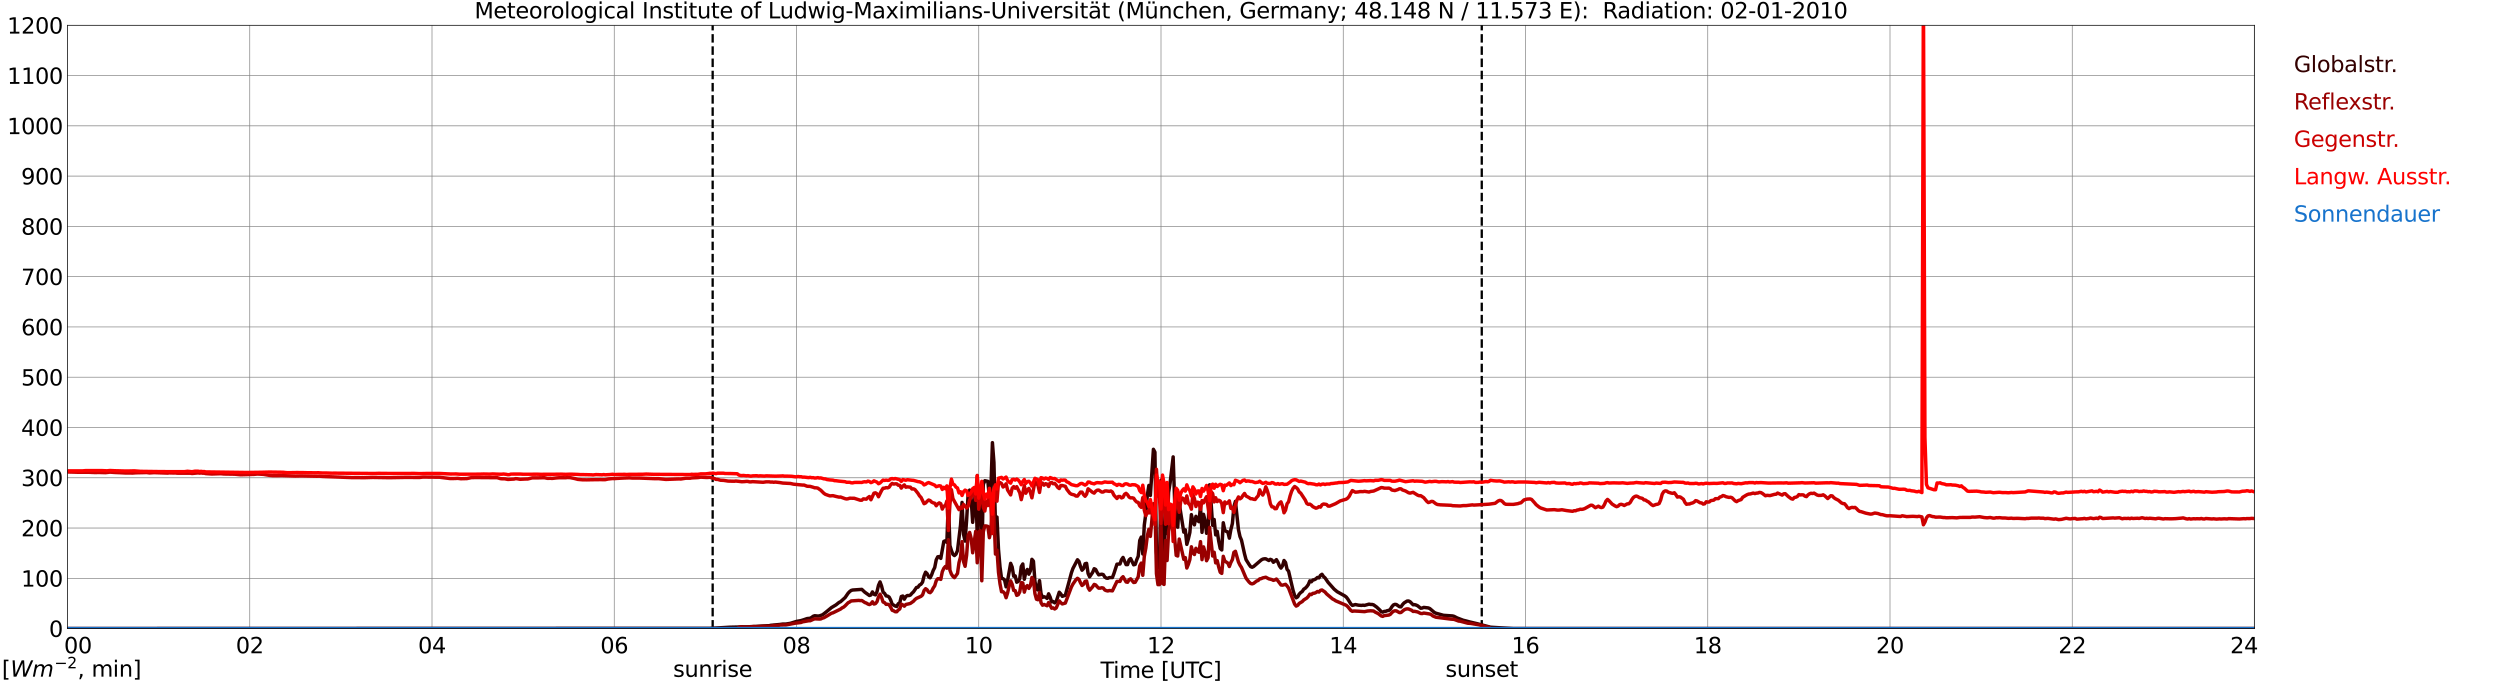 <?xml version="1.0" encoding="utf-8" standalone="no"?>
<!DOCTYPE svg PUBLIC "-//W3C//DTD SVG 1.1//EN"
  "http://www.w3.org/Graphics/SVG/1.1/DTD/svg11.dtd">
<svg xmlns:xlink="http://www.w3.org/1999/xlink" width="1085.4pt" height="296.64pt" viewBox="0 0 1085.4 296.64" xmlns="http://www.w3.org/2000/svg" version="1.1">
 <defs>
  <style type="text/css">*{stroke-linejoin: round; stroke-linecap: butt}</style>
 </defs>
 <g id="figure_1">
  <g id="patch_1">
   <path d="M 0 296.64 
L 1085.4 296.64 
L 1085.4 0 
L 0 0 
z
" style="fill: #ffffff"/>
  </g>
  <g id="axes_1">
   <g id="patch_2">
    <path d="M 29.306 272.909 
L 978.814 272.909 
L 978.814 10.976 
L 29.306 10.976 
z
" style="fill: #ffffff"/>
   </g>
   <g id="patch_3">
    <path d="M 978.814 272.909 
L 978.814 272.909 
L 978.814 10.976 
L 978.814 10.976 
z
" clip-path="url(#pa06a82a665)" style="fill: #d3d3d3; opacity: 0.25; stroke: #d3d3d3; stroke-linejoin: miter"/>
   </g>
   <g id="matplotlib.axis_1">
    <g id="xtick_1">
     <g id="line2d_1">
      <path d="M 29.306 272.909 
L 29.306 10.976 
" clip-path="url(#pa06a82a665)" style="fill: none; stroke: #808080; stroke-width: 0.3; stroke-linecap: square"/>
     </g>
     <g id="line2d_2"/>
     <g id="text_1">
      <!--    00 -->
      <g transform="translate(18.733 283.627) scale(0.095 -0.095)">
       <defs>
        <path id="DejaVuSans-20" transform="scale(0.016)"/>
        <path id="DejaVuSans-30" d="M 2034 4250 
Q 1547 4250 1301 3770 
Q 1056 3291 1056 2328 
Q 1056 1369 1301 889 
Q 1547 409 2034 409 
Q 2525 409 2770 889 
Q 3016 1369 3016 2328 
Q 3016 3291 2770 3770 
Q 2525 4250 2034 4250 
z
M 2034 4750 
Q 2819 4750 3233 4129 
Q 3647 3509 3647 2328 
Q 3647 1150 3233 529 
Q 2819 -91 2034 -91 
Q 1250 -91 836 529 
Q 422 1150 422 2328 
Q 422 3509 836 4129 
Q 1250 4750 2034 4750 
z
" transform="scale(0.016)"/>
       </defs>
       <use xlink:href="#DejaVuSans-20"/>
       <use xlink:href="#DejaVuSans-20" transform="translate(31.787 0)"/>
       <use xlink:href="#DejaVuSans-20" transform="translate(63.574 0)"/>
       <use xlink:href="#DejaVuSans-30" transform="translate(95.361 0)"/>
       <use xlink:href="#DejaVuSans-30" transform="translate(158.984 0)"/>
      </g>
     </g>
    </g>
    <g id="xtick_2">
     <g id="line2d_3">
      <path d="M 108.431 272.909 
L 108.431 10.976 
" clip-path="url(#pa06a82a665)" style="fill: none; stroke: #808080; stroke-width: 0.3; stroke-linecap: square"/>
     </g>
     <g id="line2d_4"/>
     <g id="text_2">
      <!-- 02 -->
      <g transform="translate(102.387 283.627) scale(0.095 -0.095)">
       <defs>
        <path id="DejaVuSans-32" d="M 1228 531 
L 3431 531 
L 3431 0 
L 469 0 
L 469 531 
Q 828 903 1448 1529 
Q 2069 2156 2228 2338 
Q 2531 2678 2651 2914 
Q 2772 3150 2772 3378 
Q 2772 3750 2511 3984 
Q 2250 4219 1831 4219 
Q 1534 4219 1204 4116 
Q 875 4013 500 3803 
L 500 4441 
Q 881 4594 1212 4672 
Q 1544 4750 1819 4750 
Q 2544 4750 2975 4387 
Q 3406 4025 3406 3419 
Q 3406 3131 3298 2873 
Q 3191 2616 2906 2266 
Q 2828 2175 2409 1742 
Q 1991 1309 1228 531 
z
" transform="scale(0.016)"/>
       </defs>
       <use xlink:href="#DejaVuSans-30"/>
       <use xlink:href="#DejaVuSans-32" transform="translate(63.623 0)"/>
      </g>
     </g>
    </g>
    <g id="xtick_3">
     <g id="line2d_5">
      <path d="M 187.557 272.909 
L 187.557 10.976 
" clip-path="url(#pa06a82a665)" style="fill: none; stroke: #808080; stroke-width: 0.3; stroke-linecap: square"/>
     </g>
     <g id="line2d_6"/>
     <g id="text_3">
      <!-- 04 -->
      <g transform="translate(181.513 283.627) scale(0.095 -0.095)">
       <defs>
        <path id="DejaVuSans-34" d="M 2419 4116 
L 825 1625 
L 2419 1625 
L 2419 4116 
z
M 2253 4666 
L 3047 4666 
L 3047 1625 
L 3713 1625 
L 3713 1100 
L 3047 1100 
L 3047 0 
L 2419 0 
L 2419 1100 
L 313 1100 
L 313 1709 
L 2253 4666 
z
" transform="scale(0.016)"/>
       </defs>
       <use xlink:href="#DejaVuSans-30"/>
       <use xlink:href="#DejaVuSans-34" transform="translate(63.623 0)"/>
      </g>
     </g>
    </g>
    <g id="xtick_4">
     <g id="line2d_7">
      <path d="M 266.683 272.909 
L 266.683 10.976 
" clip-path="url(#pa06a82a665)" style="fill: none; stroke: #808080; stroke-width: 0.3; stroke-linecap: square"/>
     </g>
     <g id="line2d_8"/>
     <g id="text_4">
      <!-- 06 -->
      <g transform="translate(260.638 283.627) scale(0.095 -0.095)">
       <defs>
        <path id="DejaVuSans-36" d="M 2113 2584 
Q 1688 2584 1439 2293 
Q 1191 2003 1191 1497 
Q 1191 994 1439 701 
Q 1688 409 2113 409 
Q 2538 409 2786 701 
Q 3034 994 3034 1497 
Q 3034 2003 2786 2293 
Q 2538 2584 2113 2584 
z
M 3366 4563 
L 3366 3988 
Q 3128 4100 2886 4159 
Q 2644 4219 2406 4219 
Q 1781 4219 1451 3797 
Q 1122 3375 1075 2522 
Q 1259 2794 1537 2939 
Q 1816 3084 2150 3084 
Q 2853 3084 3261 2657 
Q 3669 2231 3669 1497 
Q 3669 778 3244 343 
Q 2819 -91 2113 -91 
Q 1303 -91 875 529 
Q 447 1150 447 2328 
Q 447 3434 972 4092 
Q 1497 4750 2381 4750 
Q 2619 4750 2861 4703 
Q 3103 4656 3366 4563 
z
" transform="scale(0.016)"/>
       </defs>
       <use xlink:href="#DejaVuSans-30"/>
       <use xlink:href="#DejaVuSans-36" transform="translate(63.623 0)"/>
      </g>
     </g>
    </g>
    <g id="xtick_5">
     <g id="line2d_9">
      <path d="M 345.808 272.909 
L 345.808 10.976 
" clip-path="url(#pa06a82a665)" style="fill: none; stroke: #808080; stroke-width: 0.3; stroke-linecap: square"/>
     </g>
     <g id="line2d_10"/>
     <g id="text_5">
      <!-- 08 -->
      <g transform="translate(339.764 283.627) scale(0.095 -0.095)">
       <defs>
        <path id="DejaVuSans-38" d="M 2034 2216 
Q 1584 2216 1326 1975 
Q 1069 1734 1069 1313 
Q 1069 891 1326 650 
Q 1584 409 2034 409 
Q 2484 409 2743 651 
Q 3003 894 3003 1313 
Q 3003 1734 2745 1975 
Q 2488 2216 2034 2216 
z
M 1403 2484 
Q 997 2584 770 2862 
Q 544 3141 544 3541 
Q 544 4100 942 4425 
Q 1341 4750 2034 4750 
Q 2731 4750 3128 4425 
Q 3525 4100 3525 3541 
Q 3525 3141 3298 2862 
Q 3072 2584 2669 2484 
Q 3125 2378 3379 2068 
Q 3634 1759 3634 1313 
Q 3634 634 3220 271 
Q 2806 -91 2034 -91 
Q 1263 -91 848 271 
Q 434 634 434 1313 
Q 434 1759 690 2068 
Q 947 2378 1403 2484 
z
M 1172 3481 
Q 1172 3119 1398 2916 
Q 1625 2713 2034 2713 
Q 2441 2713 2670 2916 
Q 2900 3119 2900 3481 
Q 2900 3844 2670 4047 
Q 2441 4250 2034 4250 
Q 1625 4250 1398 4047 
Q 1172 3844 1172 3481 
z
" transform="scale(0.016)"/>
       </defs>
       <use xlink:href="#DejaVuSans-30"/>
       <use xlink:href="#DejaVuSans-38" transform="translate(63.623 0)"/>
      </g>
     </g>
    </g>
    <g id="xtick_6">
     <g id="line2d_11">
      <path d="M 424.934 272.909 
L 424.934 10.976 
" clip-path="url(#pa06a82a665)" style="fill: none; stroke: #808080; stroke-width: 0.3; stroke-linecap: square"/>
     </g>
     <g id="line2d_12"/>
     <g id="text_6">
      <!-- 10 -->
      <g transform="translate(418.89 283.627) scale(0.095 -0.095)">
       <defs>
        <path id="DejaVuSans-31" d="M 794 531 
L 1825 531 
L 1825 4091 
L 703 3866 
L 703 4441 
L 1819 4666 
L 2450 4666 
L 2450 531 
L 3481 531 
L 3481 0 
L 794 0 
L 794 531 
z
" transform="scale(0.016)"/>
       </defs>
       <use xlink:href="#DejaVuSans-31"/>
       <use xlink:href="#DejaVuSans-30" transform="translate(63.623 0)"/>
      </g>
     </g>
    </g>
    <g id="xtick_7">
     <g id="line2d_13">
      <path d="M 504.06 272.909 
L 504.06 10.976 
" clip-path="url(#pa06a82a665)" style="fill: none; stroke: #808080; stroke-width: 0.3; stroke-linecap: square"/>
     </g>
     <g id="line2d_14"/>
     <g id="text_7">
      <!-- 12 -->
      <g transform="translate(498.015 283.627) scale(0.095 -0.095)">
       <use xlink:href="#DejaVuSans-31"/>
       <use xlink:href="#DejaVuSans-32" transform="translate(63.623 0)"/>
      </g>
     </g>
    </g>
    <g id="xtick_8">
     <g id="line2d_15">
      <path d="M 583.185 272.909 
L 583.185 10.976 
" clip-path="url(#pa06a82a665)" style="fill: none; stroke: #808080; stroke-width: 0.3; stroke-linecap: square"/>
     </g>
     <g id="line2d_16"/>
     <g id="text_8">
      <!-- 14 -->
      <g transform="translate(577.141 283.627) scale(0.095 -0.095)">
       <use xlink:href="#DejaVuSans-31"/>
       <use xlink:href="#DejaVuSans-34" transform="translate(63.623 0)"/>
      </g>
     </g>
    </g>
    <g id="xtick_9">
     <g id="line2d_17">
      <path d="M 662.311 272.909 
L 662.311 10.976 
" clip-path="url(#pa06a82a665)" style="fill: none; stroke: #808080; stroke-width: 0.3; stroke-linecap: square"/>
     </g>
     <g id="line2d_18"/>
     <g id="text_9">
      <!-- 16 -->
      <g transform="translate(656.267 283.627) scale(0.095 -0.095)">
       <use xlink:href="#DejaVuSans-31"/>
       <use xlink:href="#DejaVuSans-36" transform="translate(63.623 0)"/>
      </g>
     </g>
    </g>
    <g id="xtick_10">
     <g id="line2d_19">
      <path d="M 741.437 272.909 
L 741.437 10.976 
" clip-path="url(#pa06a82a665)" style="fill: none; stroke: #808080; stroke-width: 0.3; stroke-linecap: square"/>
     </g>
     <g id="line2d_20"/>
     <g id="text_10">
      <!-- 18 -->
      <g transform="translate(735.392 283.627) scale(0.095 -0.095)">
       <use xlink:href="#DejaVuSans-31"/>
       <use xlink:href="#DejaVuSans-38" transform="translate(63.623 0)"/>
      </g>
     </g>
    </g>
    <g id="xtick_11">
     <g id="line2d_21">
      <path d="M 820.562 272.909 
L 820.562 10.976 
" clip-path="url(#pa06a82a665)" style="fill: none; stroke: #808080; stroke-width: 0.3; stroke-linecap: square"/>
     </g>
     <g id="line2d_22"/>
     <g id="text_11">
      <!-- 20 -->
      <g transform="translate(814.518 283.627) scale(0.095 -0.095)">
       <use xlink:href="#DejaVuSans-32"/>
       <use xlink:href="#DejaVuSans-30" transform="translate(63.623 0)"/>
      </g>
     </g>
    </g>
    <g id="xtick_12">
     <g id="line2d_23">
      <path d="M 899.688 272.909 
L 899.688 10.976 
" clip-path="url(#pa06a82a665)" style="fill: none; stroke: #808080; stroke-width: 0.3; stroke-linecap: square"/>
     </g>
     <g id="line2d_24"/>
     <g id="text_12">
      <!-- 22 -->
      <g transform="translate(893.644 283.627) scale(0.095 -0.095)">
       <use xlink:href="#DejaVuSans-32"/>
       <use xlink:href="#DejaVuSans-32" transform="translate(63.623 0)"/>
      </g>
     </g>
    </g>
    <g id="xtick_13">
     <g id="line2d_25">
      <path d="M 978.814 272.909 
L 978.814 10.976 
" clip-path="url(#pa06a82a665)" style="fill: none; stroke: #808080; stroke-width: 0.3; stroke-linecap: square"/>
     </g>
     <g id="line2d_26"/>
     <g id="text_13">
      <!-- 24    -->
      <g transform="translate(968.241 283.627) scale(0.095 -0.095)">
       <use xlink:href="#DejaVuSans-32"/>
       <use xlink:href="#DejaVuSans-34" transform="translate(63.623 0)"/>
       <use xlink:href="#DejaVuSans-20" transform="translate(127.246 0)"/>
       <use xlink:href="#DejaVuSans-20" transform="translate(159.033 0)"/>
       <use xlink:href="#DejaVuSans-20" transform="translate(190.82 0)"/>
      </g>
     </g>
    </g>
    <g id="text_14">
     <!-- Time [UTC] -->
     <g transform="translate(477.806 294.322) scale(0.095 -0.095)">
      <defs>
       <path id="DejaVuSans-54" d="M -19 4666 
L 3928 4666 
L 3928 4134 
L 2272 4134 
L 2272 0 
L 1638 0 
L 1638 4134 
L -19 4134 
L -19 4666 
z
" transform="scale(0.016)"/>
       <path id="DejaVuSans-69" d="M 603 3500 
L 1178 3500 
L 1178 0 
L 603 0 
L 603 3500 
z
M 603 4863 
L 1178 4863 
L 1178 4134 
L 603 4134 
L 603 4863 
z
" transform="scale(0.016)"/>
       <path id="DejaVuSans-6d" d="M 3328 2828 
Q 3544 3216 3844 3400 
Q 4144 3584 4550 3584 
Q 5097 3584 5394 3201 
Q 5691 2819 5691 2113 
L 5691 0 
L 5113 0 
L 5113 2094 
Q 5113 2597 4934 2840 
Q 4756 3084 4391 3084 
Q 3944 3084 3684 2787 
Q 3425 2491 3425 1978 
L 3425 0 
L 2847 0 
L 2847 2094 
Q 2847 2600 2669 2842 
Q 2491 3084 2119 3084 
Q 1678 3084 1418 2786 
Q 1159 2488 1159 1978 
L 1159 0 
L 581 0 
L 581 3500 
L 1159 3500 
L 1159 2956 
Q 1356 3278 1631 3431 
Q 1906 3584 2284 3584 
Q 2666 3584 2933 3390 
Q 3200 3197 3328 2828 
z
" transform="scale(0.016)"/>
       <path id="DejaVuSans-65" d="M 3597 1894 
L 3597 1613 
L 953 1613 
Q 991 1019 1311 708 
Q 1631 397 2203 397 
Q 2534 397 2845 478 
Q 3156 559 3463 722 
L 3463 178 
Q 3153 47 2828 -22 
Q 2503 -91 2169 -91 
Q 1331 -91 842 396 
Q 353 884 353 1716 
Q 353 2575 817 3079 
Q 1281 3584 2069 3584 
Q 2775 3584 3186 3129 
Q 3597 2675 3597 1894 
z
M 3022 2063 
Q 3016 2534 2758 2815 
Q 2500 3097 2075 3097 
Q 1594 3097 1305 2825 
Q 1016 2553 972 2059 
L 3022 2063 
z
" transform="scale(0.016)"/>
       <path id="DejaVuSans-5b" d="M 550 4863 
L 1875 4863 
L 1875 4416 
L 1125 4416 
L 1125 -397 
L 1875 -397 
L 1875 -844 
L 550 -844 
L 550 4863 
z
" transform="scale(0.016)"/>
       <path id="DejaVuSans-55" d="M 556 4666 
L 1191 4666 
L 1191 1831 
Q 1191 1081 1462 751 
Q 1734 422 2344 422 
Q 2950 422 3222 751 
Q 3494 1081 3494 1831 
L 3494 4666 
L 4128 4666 
L 4128 1753 
Q 4128 841 3676 375 
Q 3225 -91 2344 -91 
Q 1459 -91 1007 375 
Q 556 841 556 1753 
L 556 4666 
z
" transform="scale(0.016)"/>
       <path id="DejaVuSans-43" d="M 4122 4306 
L 4122 3641 
Q 3803 3938 3442 4084 
Q 3081 4231 2675 4231 
Q 1875 4231 1450 3742 
Q 1025 3253 1025 2328 
Q 1025 1406 1450 917 
Q 1875 428 2675 428 
Q 3081 428 3442 575 
Q 3803 722 4122 1019 
L 4122 359 
Q 3791 134 3420 21 
Q 3050 -91 2638 -91 
Q 1578 -91 968 557 
Q 359 1206 359 2328 
Q 359 3453 968 4101 
Q 1578 4750 2638 4750 
Q 3056 4750 3426 4639 
Q 3797 4528 4122 4306 
z
" transform="scale(0.016)"/>
       <path id="DejaVuSans-5d" d="M 1947 4863 
L 1947 -844 
L 622 -844 
L 622 -397 
L 1369 -397 
L 1369 4416 
L 622 4416 
L 622 4863 
L 1947 4863 
z
" transform="scale(0.016)"/>
      </defs>
      <use xlink:href="#DejaVuSans-54"/>
      <use xlink:href="#DejaVuSans-69" transform="translate(57.959 0)"/>
      <use xlink:href="#DejaVuSans-6d" transform="translate(85.742 0)"/>
      <use xlink:href="#DejaVuSans-65" transform="translate(183.154 0)"/>
      <use xlink:href="#DejaVuSans-20" transform="translate(244.678 0)"/>
      <use xlink:href="#DejaVuSans-5b" transform="translate(276.465 0)"/>
      <use xlink:href="#DejaVuSans-55" transform="translate(315.479 0)"/>
      <use xlink:href="#DejaVuSans-54" transform="translate(388.672 0)"/>
      <use xlink:href="#DejaVuSans-43" transform="translate(443.881 0)"/>
      <use xlink:href="#DejaVuSans-5d" transform="translate(513.705 0)"/>
     </g>
    </g>
   </g>
   <g id="matplotlib.axis_2">
    <g id="ytick_1">
     <g id="line2d_27">
      <path d="M 29.306 272.909 
L 978.814 272.909 
" clip-path="url(#pa06a82a665)" style="fill: none; stroke: #808080; stroke-width: 0.3; stroke-linecap: square"/>
     </g>
     <g id="line2d_28"/>
     <g id="text_15">
      <!-- 0 -->
      <g transform="translate(21.261 276.518) scale(0.095 -0.095)">
       <use xlink:href="#DejaVuSans-30"/>
      </g>
     </g>
    </g>
    <g id="ytick_2">
     <g id="line2d_29">
      <path d="M 29.306 251.081 
L 978.814 251.081 
" clip-path="url(#pa06a82a665)" style="fill: none; stroke: #808080; stroke-width: 0.3; stroke-linecap: square"/>
     </g>
     <g id="line2d_30"/>
     <g id="text_16">
      <!-- 100 -->
      <g transform="translate(9.173 254.69) scale(0.095 -0.095)">
       <use xlink:href="#DejaVuSans-31"/>
       <use xlink:href="#DejaVuSans-30" transform="translate(63.623 0)"/>
       <use xlink:href="#DejaVuSans-30" transform="translate(127.246 0)"/>
      </g>
     </g>
    </g>
    <g id="ytick_3">
     <g id="line2d_31">
      <path d="M 29.306 229.253 
L 978.814 229.253 
" clip-path="url(#pa06a82a665)" style="fill: none; stroke: #808080; stroke-width: 0.3; stroke-linecap: square"/>
     </g>
     <g id="line2d_32"/>
     <g id="text_17">
      <!-- 200 -->
      <g transform="translate(9.173 232.863) scale(0.095 -0.095)">
       <use xlink:href="#DejaVuSans-32"/>
       <use xlink:href="#DejaVuSans-30" transform="translate(63.623 0)"/>
       <use xlink:href="#DejaVuSans-30" transform="translate(127.246 0)"/>
      </g>
     </g>
    </g>
    <g id="ytick_4">
     <g id="line2d_33">
      <path d="M 29.306 207.426 
L 978.814 207.426 
" clip-path="url(#pa06a82a665)" style="fill: none; stroke: #808080; stroke-width: 0.3; stroke-linecap: square"/>
     </g>
     <g id="line2d_34"/>
     <g id="text_18">
      <!-- 300 -->
      <g transform="translate(9.173 211.035) scale(0.095 -0.095)">
       <defs>
        <path id="DejaVuSans-33" d="M 2597 2516 
Q 3050 2419 3304 2112 
Q 3559 1806 3559 1356 
Q 3559 666 3084 287 
Q 2609 -91 1734 -91 
Q 1441 -91 1130 -33 
Q 819 25 488 141 
L 488 750 
Q 750 597 1062 519 
Q 1375 441 1716 441 
Q 2309 441 2620 675 
Q 2931 909 2931 1356 
Q 2931 1769 2642 2001 
Q 2353 2234 1838 2234 
L 1294 2234 
L 1294 2753 
L 1863 2753 
Q 2328 2753 2575 2939 
Q 2822 3125 2822 3475 
Q 2822 3834 2567 4026 
Q 2313 4219 1838 4219 
Q 1578 4219 1281 4162 
Q 984 4106 628 3988 
L 628 4550 
Q 988 4650 1302 4700 
Q 1616 4750 1894 4750 
Q 2613 4750 3031 4423 
Q 3450 4097 3450 3541 
Q 3450 3153 3228 2886 
Q 3006 2619 2597 2516 
z
" transform="scale(0.016)"/>
       </defs>
       <use xlink:href="#DejaVuSans-33"/>
       <use xlink:href="#DejaVuSans-30" transform="translate(63.623 0)"/>
       <use xlink:href="#DejaVuSans-30" transform="translate(127.246 0)"/>
      </g>
     </g>
    </g>
    <g id="ytick_5">
     <g id="line2d_35">
      <path d="M 29.306 185.598 
L 978.814 185.598 
" clip-path="url(#pa06a82a665)" style="fill: none; stroke: #808080; stroke-width: 0.3; stroke-linecap: square"/>
     </g>
     <g id="line2d_36"/>
     <g id="text_19">
      <!-- 400 -->
      <g transform="translate(9.173 189.207) scale(0.095 -0.095)">
       <use xlink:href="#DejaVuSans-34"/>
       <use xlink:href="#DejaVuSans-30" transform="translate(63.623 0)"/>
       <use xlink:href="#DejaVuSans-30" transform="translate(127.246 0)"/>
      </g>
     </g>
    </g>
    <g id="ytick_6">
     <g id="line2d_37">
      <path d="M 29.306 163.77 
L 978.814 163.77 
" clip-path="url(#pa06a82a665)" style="fill: none; stroke: #808080; stroke-width: 0.3; stroke-linecap: square"/>
     </g>
     <g id="line2d_38"/>
     <g id="text_20">
      <!-- 500 -->
      <g transform="translate(9.173 167.379) scale(0.095 -0.095)">
       <defs>
        <path id="DejaVuSans-35" d="M 691 4666 
L 3169 4666 
L 3169 4134 
L 1269 4134 
L 1269 2991 
Q 1406 3038 1543 3061 
Q 1681 3084 1819 3084 
Q 2600 3084 3056 2656 
Q 3513 2228 3513 1497 
Q 3513 744 3044 326 
Q 2575 -91 1722 -91 
Q 1428 -91 1123 -41 
Q 819 9 494 109 
L 494 744 
Q 775 591 1075 516 
Q 1375 441 1709 441 
Q 2250 441 2565 725 
Q 2881 1009 2881 1497 
Q 2881 1984 2565 2268 
Q 2250 2553 1709 2553 
Q 1456 2553 1204 2497 
Q 953 2441 691 2322 
L 691 4666 
z
" transform="scale(0.016)"/>
       </defs>
       <use xlink:href="#DejaVuSans-35"/>
       <use xlink:href="#DejaVuSans-30" transform="translate(63.623 0)"/>
       <use xlink:href="#DejaVuSans-30" transform="translate(127.246 0)"/>
      </g>
     </g>
    </g>
    <g id="ytick_7">
     <g id="line2d_39">
      <path d="M 29.306 141.942 
L 978.814 141.942 
" clip-path="url(#pa06a82a665)" style="fill: none; stroke: #808080; stroke-width: 0.3; stroke-linecap: square"/>
     </g>
     <g id="line2d_40"/>
     <g id="text_21">
      <!-- 600 -->
      <g transform="translate(9.173 145.551) scale(0.095 -0.095)">
       <use xlink:href="#DejaVuSans-36"/>
       <use xlink:href="#DejaVuSans-30" transform="translate(63.623 0)"/>
       <use xlink:href="#DejaVuSans-30" transform="translate(127.246 0)"/>
      </g>
     </g>
    </g>
    <g id="ytick_8">
     <g id="line2d_41">
      <path d="M 29.306 120.114 
L 978.814 120.114 
" clip-path="url(#pa06a82a665)" style="fill: none; stroke: #808080; stroke-width: 0.3; stroke-linecap: square"/>
     </g>
     <g id="line2d_42"/>
     <g id="text_22">
      <!-- 700 -->
      <g transform="translate(9.173 123.724) scale(0.095 -0.095)">
       <defs>
        <path id="DejaVuSans-37" d="M 525 4666 
L 3525 4666 
L 3525 4397 
L 1831 0 
L 1172 0 
L 2766 4134 
L 525 4134 
L 525 4666 
z
" transform="scale(0.016)"/>
       </defs>
       <use xlink:href="#DejaVuSans-37"/>
       <use xlink:href="#DejaVuSans-30" transform="translate(63.623 0)"/>
       <use xlink:href="#DejaVuSans-30" transform="translate(127.246 0)"/>
      </g>
     </g>
    </g>
    <g id="ytick_9">
     <g id="line2d_43">
      <path d="M 29.306 98.287 
L 978.814 98.287 
" clip-path="url(#pa06a82a665)" style="fill: none; stroke: #808080; stroke-width: 0.3; stroke-linecap: square"/>
     </g>
     <g id="line2d_44"/>
     <g id="text_23">
      <!-- 800 -->
      <g transform="translate(9.173 101.896) scale(0.095 -0.095)">
       <use xlink:href="#DejaVuSans-38"/>
       <use xlink:href="#DejaVuSans-30" transform="translate(63.623 0)"/>
       <use xlink:href="#DejaVuSans-30" transform="translate(127.246 0)"/>
      </g>
     </g>
    </g>
    <g id="ytick_10">
     <g id="line2d_45">
      <path d="M 29.306 76.459 
L 978.814 76.459 
" clip-path="url(#pa06a82a665)" style="fill: none; stroke: #808080; stroke-width: 0.3; stroke-linecap: square"/>
     </g>
     <g id="line2d_46"/>
     <g id="text_24">
      <!-- 900 -->
      <g transform="translate(9.173 80.068) scale(0.095 -0.095)">
       <defs>
        <path id="DejaVuSans-39" d="M 703 97 
L 703 672 
Q 941 559 1184 500 
Q 1428 441 1663 441 
Q 2288 441 2617 861 
Q 2947 1281 2994 2138 
Q 2813 1869 2534 1725 
Q 2256 1581 1919 1581 
Q 1219 1581 811 2004 
Q 403 2428 403 3163 
Q 403 3881 828 4315 
Q 1253 4750 1959 4750 
Q 2769 4750 3195 4129 
Q 3622 3509 3622 2328 
Q 3622 1225 3098 567 
Q 2575 -91 1691 -91 
Q 1453 -91 1209 -44 
Q 966 3 703 97 
z
M 1959 2075 
Q 2384 2075 2632 2365 
Q 2881 2656 2881 3163 
Q 2881 3666 2632 3958 
Q 2384 4250 1959 4250 
Q 1534 4250 1286 3958 
Q 1038 3666 1038 3163 
Q 1038 2656 1286 2365 
Q 1534 2075 1959 2075 
z
" transform="scale(0.016)"/>
       </defs>
       <use xlink:href="#DejaVuSans-39"/>
       <use xlink:href="#DejaVuSans-30" transform="translate(63.623 0)"/>
       <use xlink:href="#DejaVuSans-30" transform="translate(127.246 0)"/>
      </g>
     </g>
    </g>
    <g id="ytick_11">
     <g id="line2d_47">
      <path d="M 29.306 54.631 
L 978.814 54.631 
" clip-path="url(#pa06a82a665)" style="fill: none; stroke: #808080; stroke-width: 0.3; stroke-linecap: square"/>
     </g>
     <g id="line2d_48"/>
     <g id="text_25">
      <!-- 1000 -->
      <g transform="translate(3.128 58.24) scale(0.095 -0.095)">
       <use xlink:href="#DejaVuSans-31"/>
       <use xlink:href="#DejaVuSans-30" transform="translate(63.623 0)"/>
       <use xlink:href="#DejaVuSans-30" transform="translate(127.246 0)"/>
       <use xlink:href="#DejaVuSans-30" transform="translate(190.869 0)"/>
      </g>
     </g>
    </g>
    <g id="ytick_12">
     <g id="line2d_49">
      <path d="M 29.306 32.803 
L 978.814 32.803 
" clip-path="url(#pa06a82a665)" style="fill: none; stroke: #808080; stroke-width: 0.3; stroke-linecap: square"/>
     </g>
     <g id="line2d_50"/>
     <g id="text_26">
      <!-- 1100 -->
      <g transform="translate(3.128 36.413) scale(0.095 -0.095)">
       <use xlink:href="#DejaVuSans-31"/>
       <use xlink:href="#DejaVuSans-31" transform="translate(63.623 0)"/>
       <use xlink:href="#DejaVuSans-30" transform="translate(127.246 0)"/>
       <use xlink:href="#DejaVuSans-30" transform="translate(190.869 0)"/>
      </g>
     </g>
    </g>
    <g id="ytick_13">
     <g id="line2d_51">
      <path d="M 29.306 10.976 
L 978.814 10.976 
" clip-path="url(#pa06a82a665)" style="fill: none; stroke: #808080; stroke-width: 0.3; stroke-linecap: square"/>
     </g>
     <g id="line2d_52"/>
     <g id="text_27">
      <!-- 1200 -->
      <g transform="translate(3.128 14.585) scale(0.095 -0.095)">
       <use xlink:href="#DejaVuSans-31"/>
       <use xlink:href="#DejaVuSans-32" transform="translate(63.623 0)"/>
       <use xlink:href="#DejaVuSans-30" transform="translate(127.246 0)"/>
       <use xlink:href="#DejaVuSans-30" transform="translate(190.869 0)"/>
      </g>
     </g>
    </g>
   </g>
   <g id="line2d_53">
    <path d="M 309.411 272.909 
L 309.411 10.976 
" clip-path="url(#pa06a82a665)" style="fill: none; stroke-dasharray: 3.7,1.6; stroke-dashoffset: 0; stroke: #000000"/>
   </g>
   <g id="line2d_54">
    <path d="M 643.321 272.909 
L 643.321 10.976 
" clip-path="url(#pa06a82a665)" style="fill: none; stroke-dasharray: 3.7,1.6; stroke-dashoffset: 0; stroke: #000000"/>
   </g>
   <g id="line2d_55">
    <path d="M 29.306 272.909 
L 308.224 272.815 
L 316.796 272.311 
L 320.752 272.219 
L 322.071 272.13 
L 324.049 272.173 
L 333.28 271.671 
L 333.94 271.671 
L 334.599 271.488 
L 338.555 271.121 
L 339.874 270.938 
L 341.193 270.938 
L 343.171 270.619 
L 345.808 269.794 
L 347.787 269.429 
L 349.105 269.017 
L 350.424 268.559 
L 351.743 268.421 
L 352.402 268.056 
L 353.062 267.552 
L 353.721 267.323 
L 355.04 267.461 
L 355.699 267.415 
L 357.018 266.959 
L 357.677 266.5 
L 358.996 265.448 
L 360.974 263.8 
L 362.952 262.61 
L 364.271 261.558 
L 364.93 261.237 
L 366.909 259.452 
L 368.227 257.531 
L 368.887 256.844 
L 369.546 256.342 
L 370.206 256.158 
L 374.162 255.883 
L 375.481 257.119 
L 377.459 258.537 
L 378.118 258.308 
L 378.777 256.981 
L 379.437 258.035 
L 380.096 258.262 
L 380.756 256.889 
L 381.415 254.1 
L 382.074 252.635 
L 382.734 254.419 
L 383.393 257.073 
L 384.053 257.623 
L 384.712 258.721 
L 385.371 258.812 
L 386.031 259.225 
L 386.69 260.506 
L 387.349 262.335 
L 388.668 263.115 
L 389.328 263.296 
L 389.987 262.106 
L 390.646 261.742 
L 391.306 258.996 
L 391.965 258.767 
L 392.624 260.14 
L 393.284 258.996 
L 393.943 258.537 
L 394.603 258.583 
L 395.262 258.354 
L 395.921 257.577 
L 396.581 256.981 
L 397.899 255.06 
L 398.559 254.923 
L 399.218 254.008 
L 399.878 253.641 
L 400.537 252.727 
L 401.196 250.027 
L 401.856 248.425 
L 402.515 249.064 
L 403.175 250.437 
L 403.834 250.85 
L 404.493 249.523 
L 405.153 247.693 
L 405.812 246.412 
L 406.471 243.07 
L 407.131 241.743 
L 407.79 241.651 
L 408.45 242.431 
L 409.768 235.062 
L 410.428 234.789 
L 411.087 235.474 
L 411.746 217.399 
L 412.406 236.801 
L 413.065 238.997 
L 413.725 240.691 
L 414.384 241.195 
L 415.043 240.599 
L 415.703 239.043 
L 417.022 227.97 
L 417.681 218.132 
L 418.34 232.043 
L 419 234.926 
L 419.659 225.911 
L 420.318 214.653 
L 420.978 212.778 
L 421.637 216.713 
L 422.297 226.78 
L 423.615 212.044 
L 424.275 232.318 
L 424.934 212.869 
L 425.593 211.998 
L 426.253 244.443 
L 426.912 210.307 
L 427.572 208.705 
L 428.89 208.98 
L 429.55 215.934 
L 430.209 212.09 
L 430.869 192.185 
L 431.528 200.788 
L 432.187 227.832 
L 432.847 224.493 
L 433.506 238.541 
L 434.165 246.137 
L 434.825 251.079 
L 435.484 251.216 
L 436.144 251.81 
L 436.803 254.785 
L 437.462 251.993 
L 438.781 244.581 
L 439.44 246.183 
L 440.1 250.164 
L 440.759 250.027 
L 441.419 252.773 
L 442.078 252.452 
L 442.737 251.216 
L 443.397 245.954 
L 444.056 244.856 
L 444.716 251.491 
L 445.375 248.379 
L 446.034 247.235 
L 446.694 249.293 
L 447.353 247.829 
L 448.012 242.841 
L 448.672 243.62 
L 449.331 252.406 
L 449.991 255.791 
L 450.65 256.158 
L 451.309 252.085 
L 451.969 257.714 
L 452.628 259.36 
L 453.287 259.087 
L 453.947 259.317 
L 454.606 259.819 
L 455.266 257.806 
L 455.925 259.225 
L 456.584 261.329 
L 457.244 261.146 
L 457.903 261.742 
L 458.563 261.146 
L 459.881 257.119 
L 460.541 257.852 
L 461.2 258.904 
L 462.519 258.446 
L 463.838 253.641 
L 465.156 248.7 
L 465.816 246.822 
L 467.794 243.024 
L 468.453 243.758 
L 469.113 245.954 
L 469.772 247.556 
L 470.431 246.868 
L 471.091 244.764 
L 471.75 244.581 
L 472.409 248.975 
L 473.069 250.437 
L 474.388 248.47 
L 475.047 246.914 
L 475.706 247.235 
L 476.366 248.562 
L 477.025 249.568 
L 478.344 249.293 
L 479.003 249.477 
L 479.663 250.529 
L 480.322 250.987 
L 480.981 251.079 
L 481.641 250.758 
L 482.96 250.758 
L 483.619 249.02 
L 484.938 244.947 
L 486.256 244.856 
L 486.916 242.979 
L 487.575 242.018 
L 488.894 245.131 
L 489.553 245.131 
L 490.213 243.07 
L 490.872 242.522 
L 492.191 245.22 
L 492.85 245.039 
L 493.51 243.07 
L 494.169 241.514 
L 494.828 234.651 
L 495.488 233.187 
L 496.147 240.508 
L 496.807 227.97 
L 497.466 223.028 
L 498.125 214.974 
L 498.785 210.763 
L 499.444 215.111 
L 500.763 195.069 
L 501.422 196.304 
L 502.082 239.593 
L 502.741 246.502 
L 503.4 246.502 
L 504.06 208.475 
L 504.719 246 
L 505.379 246.412 
L 506.038 220.236 
L 506.697 231.63 
L 507.357 213.692 
L 508.016 209.665 
L 509.335 198.363 
L 509.994 217.995 
L 510.654 228.474 
L 511.313 228.884 
L 511.972 218.542 
L 513.95 231.037 
L 514.61 230.028 
L 515.269 236.343 
L 515.929 234.01 
L 516.588 231.172 
L 517.247 223.438 
L 517.907 226.505 
L 518.566 227.878 
L 519.226 224.172 
L 519.885 225.955 
L 520.544 226.505 
L 521.204 219.87 
L 521.863 231.126 
L 522.522 223.303 
L 523.182 226.001 
L 523.841 231.539 
L 524.501 229.845 
L 525.16 210.49 
L 525.819 218.542 
L 526.479 228.061 
L 527.138 225.545 
L 527.797 232.226 
L 528.457 230.67 
L 529.116 234.926 
L 529.776 238.174 
L 530.435 238.77 
L 531.094 226.964 
L 531.754 230.257 
L 532.413 230.716 
L 533.073 230.945 
L 533.732 233.643 
L 534.391 229.936 
L 535.051 227.282 
L 535.71 219.961 
L 536.369 217.674 
L 537.688 229.936 
L 538.348 232.957 
L 539.007 234.514 
L 540.326 240.508 
L 540.985 242.979 
L 542.304 245.085 
L 542.963 246 
L 543.623 246.275 
L 544.282 245.954 
L 547.579 243.116 
L 548.238 242.749 
L 548.898 242.614 
L 549.557 242.614 
L 550.876 243.345 
L 551.535 242.841 
L 552.195 243.116 
L 552.854 244.122 
L 553.513 243.62 
L 554.173 242.979 
L 554.832 244.122 
L 555.491 245.725 
L 556.151 246.639 
L 556.81 245.679 
L 557.47 243.345 
L 558.129 244.214 
L 558.788 247.189 
L 559.448 247.966 
L 560.766 253.641 
L 561.426 256.433 
L 562.085 258.537 
L 562.745 259.544 
L 563.404 259.133 
L 564.063 257.944 
L 564.723 257.256 
L 565.382 256.798 
L 566.042 255.791 
L 566.701 255.381 
L 567.36 254.694 
L 568.02 253.779 
L 568.679 252.177 
L 569.338 252.589 
L 569.998 251.81 
L 570.657 251.673 
L 571.317 251.308 
L 571.976 250.712 
L 572.635 250.896 
L 573.295 249.798 
L 573.954 249.339 
L 574.613 250.302 
L 575.273 250.896 
L 576.592 252.819 
L 579.229 255.791 
L 580.548 256.889 
L 583.845 258.721 
L 584.504 259.225 
L 585.164 260.094 
L 586.482 262.198 
L 587.142 262.84 
L 588.46 262.473 
L 589.779 262.748 
L 591.098 262.84 
L 591.757 262.748 
L 592.417 262.84 
L 594.395 262.29 
L 595.054 262.427 
L 595.714 262.427 
L 596.373 262.61 
L 597.692 263.571 
L 599.011 264.806 
L 599.67 265.54 
L 600.329 265.767 
L 600.989 265.448 
L 601.648 265.402 
L 602.307 265.127 
L 602.967 265.036 
L 603.626 264.531 
L 604.286 263.433 
L 604.945 262.656 
L 605.604 262.381 
L 606.264 262.473 
L 607.582 263.388 
L 608.242 263.479 
L 608.901 262.519 
L 609.561 261.788 
L 610.879 260.962 
L 611.539 260.917 
L 612.198 261.237 
L 613.517 262.565 
L 614.176 262.519 
L 614.836 262.702 
L 615.495 263.023 
L 616.814 264.075 
L 617.473 263.983 
L 618.133 263.708 
L 620.111 263.938 
L 620.77 264.213 
L 622.748 265.904 
L 623.408 266.225 
L 626.705 267.14 
L 630.661 267.415 
L 631.32 267.598 
L 632.639 268.286 
L 635.276 269.292 
L 636.595 269.611 
L 637.914 269.977 
L 641.211 270.757 
L 647.145 272.311 
L 657.036 272.909 
L 978.154 272.909 
L 978.154 272.909 
" clip-path="url(#pa06a82a665)" style="fill: none; stroke: #330000; stroke-width: 1.5; stroke-linecap: square"/>
   </g>
   <g id="line2d_56">
    <path d="M 29.306 272.909 
L 320.093 272.909 
L 320.752 272.396 
L 321.411 272.208 
L 322.071 272.162 
L 322.73 272.256 
L 324.049 272.265 
L 325.368 272.162 
L 327.346 272.023 
L 328.005 272.116 
L 331.961 271.883 
L 332.621 271.977 
L 333.28 271.883 
L 333.94 271.929 
L 335.918 271.603 
L 337.896 271.558 
L 338.555 271.372 
L 340.533 271.324 
L 341.193 271.324 
L 345.149 270.58 
L 347.787 270.255 
L 348.446 269.975 
L 351.083 269.51 
L 351.743 269.51 
L 353.062 268.906 
L 353.721 268.672 
L 355.699 268.766 
L 356.359 268.718 
L 357.018 268.393 
L 357.677 268.207 
L 358.996 267.463 
L 360.974 266.251 
L 361.634 266.066 
L 364.93 264.437 
L 365.59 263.924 
L 366.249 263.599 
L 366.909 263.04 
L 368.227 261.692 
L 368.887 261.364 
L 369.546 260.899 
L 370.865 260.807 
L 372.843 260.668 
L 373.502 260.759 
L 374.162 260.714 
L 375.481 261.598 
L 376.14 261.831 
L 376.799 262.25 
L 377.459 262.482 
L 378.118 262.156 
L 378.777 261.272 
L 379.437 262.25 
L 380.096 262.063 
L 380.756 261.224 
L 381.415 259.131 
L 382.074 257.968 
L 382.734 259.365 
L 383.393 261.364 
L 384.053 261.643 
L 384.712 262.388 
L 385.371 262.342 
L 386.031 262.576 
L 386.69 263.645 
L 387.349 264.948 
L 388.009 265.182 
L 388.668 265.601 
L 389.328 265.601 
L 389.987 264.857 
L 390.646 264.389 
L 391.306 262.296 
L 391.965 262.621 
L 392.624 263.18 
L 393.284 262.436 
L 394.603 262.156 
L 395.262 261.971 
L 396.581 261.039 
L 397.24 260.295 
L 397.899 259.782 
L 399.878 258.898 
L 400.537 258.293 
L 401.196 256.385 
L 401.856 255.593 
L 402.515 256.06 
L 403.175 257.084 
L 403.834 257.315 
L 404.493 256.619 
L 405.153 255.316 
L 405.812 254.338 
L 406.471 252.151 
L 407.131 251.267 
L 407.79 251.267 
L 408.45 251.544 
L 409.109 248.193 
L 409.768 246.75 
L 410.428 245.96 
L 411.087 246.705 
L 411.746 234.324 
L 412.406 247.543 
L 413.065 249.265 
L 413.725 250.241 
L 414.384 250.799 
L 415.703 248.986 
L 416.362 244.284 
L 417.022 241.772 
L 417.681 235.162 
L 418.34 243.865 
L 419 245.866 
L 419.659 241.073 
L 420.318 232.416 
L 420.978 231.159 
L 421.637 233.719 
L 422.297 240.003 
L 423.615 230.694 
L 424.275 244.332 
L 424.934 231.019 
L 425.593 230.369 
L 426.253 252.151 
L 426.912 230.882 
L 427.572 228.321 
L 428.231 228.367 
L 428.89 228.553 
L 429.55 233.44 
L 430.209 230.323 
L 430.869 217.244 
L 431.528 223.48 
L 432.187 240.56 
L 432.847 238.84 
L 433.506 248.473 
L 434.165 253.5 
L 434.825 256.898 
L 435.484 256.898 
L 436.144 257.549 
L 436.803 259.504 
L 437.462 257.409 
L 438.122 254.429 
L 438.781 252.196 
L 439.44 253.685 
L 440.1 256.339 
L 440.759 256.431 
L 441.419 258.478 
L 442.078 258.201 
L 442.737 256.944 
L 443.397 252.941 
L 444.056 253.08 
L 444.716 257.084 
L 445.375 254.849 
L 446.034 254.244 
L 446.694 255.455 
L 447.353 254.338 
L 448.012 250.708 
L 448.672 251.777 
L 449.331 257.734 
L 449.991 260.155 
L 450.65 260.388 
L 451.309 257.223 
L 451.969 261.692 
L 452.628 262.761 
L 453.287 262.436 
L 454.606 262.995 
L 455.266 261.598 
L 456.584 264.064 
L 457.244 263.924 
L 457.903 264.389 
L 458.563 263.97 
L 459.881 260.899 
L 460.541 261.643 
L 461.2 262.202 
L 462.519 261.831 
L 465.156 254.849 
L 465.816 253.593 
L 467.134 251.683 
L 467.794 251.079 
L 468.453 251.544 
L 469.113 253.035 
L 469.772 254.198 
L 470.431 253.685 
L 471.091 252.382 
L 471.75 252.242 
L 472.409 255.128 
L 473.069 256.245 
L 474.388 254.757 
L 475.047 253.733 
L 475.706 253.964 
L 476.366 254.757 
L 477.025 255.361 
L 477.685 255.361 
L 478.344 255.176 
L 479.003 255.316 
L 479.663 256.152 
L 480.322 256.431 
L 480.981 256.571 
L 481.641 256.385 
L 482.96 256.525 
L 484.938 252.43 
L 486.256 252.43 
L 486.916 251.033 
L 487.575 250.38 
L 488.894 252.661 
L 489.553 252.801 
L 490.213 251.683 
L 490.872 251.312 
L 492.191 252.895 
L 492.85 252.801 
L 494.169 250.428 
L 494.828 245.681 
L 495.488 244.472 
L 496.147 249.776 
L 496.807 241.586 
L 497.466 237.954 
L 498.125 232.602 
L 498.785 229.81 
L 499.444 232.881 
L 500.763 218.686 
L 501.422 219.431 
L 502.082 249.077 
L 502.741 253.825 
L 503.4 253.825 
L 504.06 227.717 
L 504.719 253.314 
L 505.379 253.733 
L 506.038 234.651 
L 506.697 243.354 
L 507.357 230.648 
L 508.016 227.669 
L 509.335 220.083 
L 509.994 233.765 
L 510.654 241.119 
L 511.313 241.398 
L 511.972 234.044 
L 513.95 242.841 
L 514.61 242.097 
L 515.269 246.611 
L 515.929 245.028 
L 516.588 242.935 
L 517.247 237.397 
L 517.907 240.003 
L 518.566 240.748 
L 519.226 238.048 
L 519.885 239.305 
L 520.544 239.77 
L 521.204 235.162 
L 521.863 242.981 
L 522.522 237.443 
L 523.182 239.676 
L 523.841 243.446 
L 524.501 242.191 
L 525.16 228.972 
L 526.479 241.398 
L 527.138 239.77 
L 527.797 244.378 
L 528.457 243.4 
L 529.116 246.192 
L 529.776 248.473 
L 530.435 248.938 
L 531.094 241.538 
L 531.754 243.585 
L 533.073 244.472 
L 533.732 245.96 
L 534.391 244.192 
L 535.051 242.935 
L 535.71 239.816 
L 536.369 239.351 
L 537.688 244.004 
L 538.348 245.356 
L 539.007 246.379 
L 540.985 251.033 
L 542.304 252.709 
L 542.963 253.314 
L 543.623 253.5 
L 544.282 253.266 
L 545.601 252.242 
L 546.26 252.011 
L 546.919 251.312 
L 547.579 251.219 
L 548.238 250.893 
L 549.557 250.614 
L 550.876 251.312 
L 552.195 251.638 
L 552.854 251.963 
L 553.513 251.777 
L 554.173 251.406 
L 554.832 252.196 
L 556.151 253.964 
L 556.81 254.058 
L 558.129 253.685 
L 558.788 254.384 
L 559.448 255.316 
L 562.085 262.296 
L 562.745 263.134 
L 563.404 262.807 
L 564.063 261.971 
L 565.382 261.179 
L 566.042 260.48 
L 567.36 259.644 
L 568.02 258.946 
L 568.679 257.968 
L 569.338 258.153 
L 569.998 257.594 
L 570.657 257.549 
L 571.317 257.269 
L 571.976 256.804 
L 572.635 257.036 
L 573.295 256.291 
L 573.954 256.152 
L 575.273 257.036 
L 575.932 257.828 
L 578.57 260.061 
L 579.229 260.388 
L 579.889 260.853 
L 584.504 262.807 
L 585.164 263.414 
L 586.482 265.042 
L 587.142 265.413 
L 587.801 265.273 
L 589.779 265.367 
L 592.417 265.553 
L 593.736 265.273 
L 595.054 265.182 
L 596.373 265.273 
L 597.032 265.741 
L 598.351 266.391 
L 599.67 267.415 
L 600.329 267.602 
L 600.989 267.275 
L 602.967 267.044 
L 603.626 266.716 
L 604.286 265.972 
L 604.945 265.413 
L 605.604 265.182 
L 606.264 265.228 
L 607.582 265.972 
L 608.242 265.926 
L 609.561 264.809 
L 610.22 264.483 
L 610.879 264.344 
L 611.539 264.389 
L 612.858 264.948 
L 613.517 265.461 
L 614.176 265.413 
L 615.495 265.693 
L 616.814 266.345 
L 617.473 266.391 
L 618.133 266.16 
L 620.77 266.577 
L 621.429 266.856 
L 622.089 267.415 
L 623.408 267.974 
L 630.001 268.812 
L 631.32 268.906 
L 633.298 269.65 
L 633.958 269.696 
L 637.255 270.58 
L 638.573 270.674 
L 641.87 271.232 
L 643.189 271.512 
L 643.848 271.603 
L 644.508 271.948 
L 646.486 272.322 
L 647.145 272.909 
L 978.154 272.909 
L 978.154 272.909 
" clip-path="url(#pa06a82a665)" style="fill: none; stroke: #990000; stroke-width: 1.5; stroke-linecap: square"/>
   </g>
   <g id="line2d_57">
    <path d="M 29.306 204.915 
L 31.943 204.983 
L 33.921 205.046 
L 38.537 205.04 
L 41.175 205.16 
L 43.153 205.125 
L 45.79 205.212 
L 47.109 205.062 
L 47.768 204.983 
L 49.747 205.134 
L 52.384 205.243 
L 54.362 205.352 
L 57.659 205.38 
L 58.978 205.275 
L 62.934 205.184 
L 63.594 205.145 
L 64.912 205.33 
L 66.89 205.195 
L 72.825 205.411 
L 73.484 205.308 
L 75.462 205.363 
L 76.122 205.328 
L 76.781 205.433 
L 82.716 205.452 
L 83.375 205.575 
L 86.013 205.315 
L 86.672 205.426 
L 87.331 205.326 
L 87.991 205.448 
L 88.65 205.428 
L 89.309 205.614 
L 91.947 205.793 
L 95.903 205.66 
L 97.222 205.799 
L 101.838 205.878 
L 104.475 206.129 
L 110.41 205.95 
L 111.728 205.808 
L 114.366 205.954 
L 117.003 206.391 
L 118.322 206.513 
L 120.3 206.535 
L 122.278 206.483 
L 128.213 206.683 
L 130.85 206.627 
L 137.444 206.769 
L 138.763 206.753 
L 140.082 206.86 
L 141.4 206.921 
L 144.697 207.039 
L 152.61 207.351 
L 155.907 207.362 
L 157.885 207.399 
L 161.841 207.277 
L 169.094 207.397 
L 176.348 207.262 
L 180.304 207.292 
L 182.282 207.286 
L 183.601 207.12 
L 190.854 207.192 
L 192.832 207.452 
L 195.47 207.773 
L 197.448 207.744 
L 198.767 207.677 
L 200.085 207.849 
L 202.723 207.783 
L 204.701 207.356 
L 206.679 207.334 
L 209.976 207.351 
L 214.592 207.391 
L 215.91 207.399 
L 217.229 207.801 
L 217.889 207.873 
L 219.207 207.895 
L 220.526 208.157 
L 222.504 208.028 
L 223.164 207.997 
L 223.823 207.812 
L 224.482 207.849 
L 225.801 208.098 
L 227.12 208.024 
L 228.439 207.967 
L 229.098 207.967 
L 231.076 207.471 
L 233.714 207.463 
L 236.351 207.402 
L 237.67 207.679 
L 238.989 207.653 
L 239.648 207.722 
L 241.626 207.493 
L 242.945 207.402 
L 245.583 207.43 
L 246.242 207.319 
L 247.561 207.369 
L 249.539 207.775 
L 250.858 208.131 
L 252.836 208.303 
L 254.814 208.329 
L 256.792 208.281 
L 260.748 208.231 
L 262.067 208.259 
L 262.726 208.253 
L 264.045 207.969 
L 266.023 207.759 
L 266.683 207.803 
L 268.002 207.696 
L 270.639 207.559 
L 273.277 207.46 
L 274.595 207.565 
L 277.892 207.567 
L 281.189 207.698 
L 284.486 207.832 
L 285.805 207.801 
L 289.102 208.148 
L 294.377 207.943 
L 295.696 207.956 
L 297.674 207.631 
L 299.652 207.629 
L 300.311 207.487 
L 302.949 207.358 
L 304.267 207.164 
L 306.905 207.314 
L 308.224 207.227 
L 310.202 207.781 
L 310.861 208.144 
L 311.521 208.131 
L 312.839 208.506 
L 314.158 208.561 
L 316.136 208.871 
L 318.774 208.938 
L 319.433 208.842 
L 320.752 208.982 
L 322.071 209.154 
L 323.39 209.078 
L 324.049 208.991 
L 324.708 209.025 
L 325.368 209.198 
L 326.027 209.215 
L 326.686 209.108 
L 331.302 209.383 
L 332.621 209.194 
L 333.94 209.196 
L 334.599 209.305 
L 335.258 209.274 
L 335.918 209.381 
L 336.577 209.287 
L 338.555 209.508 
L 339.874 209.731 
L 343.171 209.903 
L 344.49 210.209 
L 348.446 210.599 
L 349.105 210.597 
L 350.424 211.112 
L 351.743 211.169 
L 353.062 211.551 
L 353.721 211.789 
L 354.38 211.798 
L 355.04 211.92 
L 356.359 212.845 
L 357.677 214.157 
L 358.337 214.609 
L 359.655 215.085 
L 360.315 215.294 
L 361.634 215.198 
L 362.952 215.535 
L 364.271 215.834 
L 364.93 215.781 
L 366.909 216.504 
L 367.568 216.639 
L 368.227 216.53 
L 368.887 216.303 
L 370.865 216.327 
L 373.502 217.18 
L 374.162 217.174 
L 374.821 216.589 
L 376.14 216.722 
L 376.799 216.052 
L 377.459 215.583 
L 378.118 216.977 
L 379.437 214.114 
L 380.096 213.965 
L 380.756 214.408 
L 381.415 215.676 
L 382.734 212.992 
L 383.393 211.981 
L 384.053 211.946 
L 384.712 211.702 
L 385.371 211.824 
L 386.031 211.525 
L 386.69 210.475 
L 387.349 209.879 
L 388.009 210.171 
L 388.668 210.054 
L 389.328 210.073 
L 389.987 210.663 
L 390.646 210.691 
L 391.306 211.918 
L 391.965 211.066 
L 392.624 210.529 
L 393.284 211.527 
L 393.943 211.37 
L 395.262 211.514 
L 395.921 212.315 
L 396.581 212.225 
L 397.24 212.557 
L 398.559 214.212 
L 399.218 215.288 
L 399.878 215.973 
L 401.196 218.678 
L 401.856 218.377 
L 402.515 217.652 
L 403.175 217.093 
L 403.834 217.351 
L 404.493 218.001 
L 405.153 218.32 
L 405.812 218.477 
L 406.471 219.579 
L 407.131 218.756 
L 407.79 218.324 
L 408.45 218.71 
L 409.109 221.022 
L 409.768 219.728 
L 410.428 219.616 
L 411.087 217.503 
L 411.746 230.332 
L 412.406 219.13 
L 413.065 212.605 
L 413.725 216.506 
L 416.362 221.275 
L 417.022 220.164 
L 417.681 220.692 
L 418.34 219.036 
L 419.659 220.566 
L 420.318 219.822 
L 420.978 217.041 
L 421.637 215.831 
L 422.297 214.162 
L 422.956 212.867 
L 423.615 217.237 
L 424.275 206.415 
L 424.934 221.088 
L 425.593 216.327 
L 426.253 213.033 
L 426.912 220.269 
L 427.572 221.86 
L 428.231 217.569 
L 428.89 219.494 
L 429.55 214.231 
L 430.209 220.236 
L 430.869 231.626 
L 431.528 213.555 
L 432.187 213.234 
L 432.847 217.593 
L 433.506 209.316 
L 434.165 209.495 
L 434.825 209.918 
L 435.484 211.435 
L 436.144 210.975 
L 436.803 210.038 
L 437.462 212.747 
L 438.781 214.871 
L 439.44 211.968 
L 440.1 211.274 
L 440.759 211.97 
L 441.419 211.302 
L 442.737 213.935 
L 443.397 216.925 
L 444.056 214.179 
L 444.716 210.785 
L 445.375 214.133 
L 446.034 212.784 
L 446.694 212.046 
L 447.353 213.78 
L 448.012 216.135 
L 449.331 209.034 
L 450.65 210.741 
L 451.309 213.797 
L 451.969 209.65 
L 452.628 209.744 
L 453.287 210.645 
L 453.947 210.006 
L 454.606 210.191 
L 455.266 211.213 
L 455.925 209.656 
L 456.584 209.484 
L 457.244 210.023 
L 457.903 209.846 
L 458.563 210.621 
L 459.222 211.606 
L 459.881 212.11 
L 460.541 210.807 
L 461.2 210.8 
L 462.519 211.138 
L 463.178 212.459 
L 464.497 214.162 
L 465.156 214.565 
L 466.475 214.899 
L 467.134 215.382 
L 467.794 215.38 
L 469.113 213.646 
L 469.772 213.657 
L 470.431 214.742 
L 471.091 215.458 
L 471.75 214.552 
L 472.409 212.221 
L 474.388 213.784 
L 475.047 214.092 
L 475.706 213.26 
L 476.366 212.817 
L 477.025 212.765 
L 478.344 213.651 
L 479.003 213.594 
L 479.663 213.175 
L 480.322 213.142 
L 481.641 213.332 
L 482.3 213.16 
L 482.96 213.618 
L 483.619 214.984 
L 484.938 216.425 
L 485.597 215.561 
L 486.256 215.567 
L 486.916 216.168 
L 487.575 215.901 
L 488.235 214.598 
L 488.894 214.192 
L 489.553 214.803 
L 490.213 215.831 
L 490.872 216.183 
L 491.532 216.113 
L 492.191 216.299 
L 492.85 217.289 
L 493.51 217.968 
L 494.169 218.117 
L 494.828 219.634 
L 495.488 220.269 
L 496.147 216.03 
L 496.807 221.535 
L 497.466 223.916 
L 498.125 222.011 
L 498.785 222.712 
L 499.444 218.021 
L 500.103 223.006 
L 500.763 223.919 
L 501.422 227.767 
L 502.082 203.743 
L 502.741 214.162 
L 503.4 216.318 
L 504.06 227.197 
L 504.719 208.504 
L 505.379 217.202 
L 506.038 227.607 
L 506.697 211.558 
L 507.357 227.422 
L 508.016 220.913 
L 508.675 219.45 
L 509.335 235.094 
L 509.994 222.382 
L 510.654 214.788 
L 511.313 217.189 
L 511.972 222.397 
L 512.632 217.621 
L 513.291 216.202 
L 513.95 216.598 
L 514.61 218.39 
L 515.269 215.305 
L 515.929 218.531 
L 516.588 219.28 
L 517.247 221.066 
L 517.907 214.701 
L 518.566 216.46 
L 519.226 219.911 
L 519.885 218.016 
L 520.544 218.178 
L 521.204 221.175 
L 521.863 217.327 
L 522.522 218.333 
L 523.182 216.805 
L 523.841 215.622 
L 525.16 224.947 
L 525.819 213.494 
L 526.479 214.227 
L 527.138 217.909 
L 527.797 216.098 
L 528.457 217.774 
L 529.116 217.163 
L 529.776 217.499 
L 530.435 218.608 
L 531.094 222.565 
L 531.754 217.922 
L 532.413 218.645 
L 533.073 218.254 
L 533.732 217.438 
L 534.391 220.708 
L 535.051 220.4 
L 535.71 222.48 
L 536.369 219.339 
L 537.029 217.106 
L 537.688 215.748 
L 538.348 216.574 
L 539.007 216.12 
L 539.666 215.052 
L 540.326 214.24 
L 540.985 215.353 
L 542.304 216.05 
L 542.963 216.547 
L 543.623 216.532 
L 544.282 216.777 
L 544.941 216.851 
L 545.601 215.954 
L 546.26 215.257 
L 546.919 212.673 
L 547.579 214.146 
L 548.238 214.939 
L 548.898 213.625 
L 549.557 211.346 
L 550.216 213.007 
L 550.876 215.299 
L 551.535 218.73 
L 552.195 220.038 
L 552.854 220.088 
L 553.513 220.863 
L 554.173 220.812 
L 554.832 219.339 
L 555.491 218.396 
L 556.151 217.885 
L 556.81 219.725 
L 557.47 222.631 
L 558.129 221.518 
L 558.788 218.728 
L 559.448 217.872 
L 560.107 215.308 
L 560.766 213.31 
L 561.426 211.996 
L 562.085 211.226 
L 562.745 211.667 
L 563.404 212.302 
L 564.063 213.587 
L 564.723 214.109 
L 566.701 217.115 
L 567.36 218.595 
L 568.02 218.981 
L 568.679 218.874 
L 569.338 219.313 
L 569.998 219.987 
L 571.317 220.636 
L 571.976 220.446 
L 572.635 219.963 
L 573.295 220.182 
L 573.954 219.158 
L 574.613 218.813 
L 575.932 219.014 
L 576.592 219.719 
L 577.251 219.758 
L 579.229 218.935 
L 579.889 218.649 
L 581.867 217.49 
L 584.504 216.707 
L 585.164 216.213 
L 585.823 215.408 
L 586.482 214.063 
L 587.142 212.996 
L 588.46 213.701 
L 589.779 213.561 
L 590.439 213.428 
L 591.757 213.452 
L 592.417 213.319 
L 594.395 213.625 
L 595.054 213.378 
L 596.373 213.195 
L 598.351 212.308 
L 599.67 211.68 
L 600.329 211.745 
L 600.989 211.937 
L 602.307 211.946 
L 602.967 211.909 
L 603.626 212.151 
L 604.286 212.758 
L 605.604 212.985 
L 606.923 212.546 
L 607.582 212.208 
L 608.242 212.217 
L 608.901 212.725 
L 610.22 213.168 
L 611.539 213.939 
L 612.198 214.09 
L 613.517 213.756 
L 615.495 214.993 
L 616.154 215.227 
L 616.814 215.192 
L 618.133 216.061 
L 619.451 217.65 
L 620.111 218.193 
L 620.77 218.01 
L 621.429 217.687 
L 622.089 217.713 
L 623.408 218.721 
L 624.067 219.027 
L 625.386 219.18 
L 630.001 219.387 
L 630.661 219.544 
L 633.958 219.677 
L 635.276 219.505 
L 636.595 219.501 
L 639.233 219.191 
L 639.892 219.298 
L 646.486 218.892 
L 649.123 218.514 
L 650.442 217.503 
L 651.102 217.246 
L 651.761 217.34 
L 652.42 217.855 
L 653.08 218.597 
L 653.739 218.927 
L 655.058 218.97 
L 657.036 218.979 
L 659.014 218.667 
L 659.674 218.422 
L 660.333 218.298 
L 661.652 217.045 
L 662.97 216.691 
L 664.289 216.619 
L 664.949 216.831 
L 666.267 218.304 
L 666.927 219.106 
L 668.246 220.169 
L 668.905 220.548 
L 671.542 221.415 
L 674.839 221.273 
L 676.158 221.467 
L 676.817 221.463 
L 678.136 221.308 
L 680.114 221.668 
L 682.752 221.993 
L 683.411 221.727 
L 684.071 221.764 
L 684.73 221.443 
L 685.389 221.349 
L 686.049 221.088 
L 686.708 221.151 
L 687.368 221.037 
L 688.027 220.802 
L 690.664 219.333 
L 691.324 219.385 
L 692.643 220.422 
L 693.961 219.767 
L 694.621 220.182 
L 695.28 220.382 
L 695.939 220.142 
L 696.599 219.01 
L 697.258 217.525 
L 697.918 216.833 
L 698.577 217.39 
L 699.896 218.833 
L 701.215 219.671 
L 701.874 219.979 
L 702.533 219.725 
L 703.193 219.09 
L 703.852 218.935 
L 704.511 219.13 
L 705.171 219.459 
L 706.49 218.758 
L 707.149 218.717 
L 707.808 218.106 
L 708.468 216.918 
L 709.127 216.01 
L 709.786 215.55 
L 710.446 215.358 
L 711.105 215.622 
L 711.765 216.054 
L 713.083 216.384 
L 713.743 217.036 
L 714.402 217.097 
L 715.062 217.58 
L 715.721 217.916 
L 717.04 219.132 
L 717.699 219.503 
L 719.018 219.001 
L 719.677 218.918 
L 720.337 218.593 
L 720.996 217.078 
L 721.655 214.572 
L 722.315 213.476 
L 722.974 213.112 
L 723.633 213.195 
L 724.293 213.684 
L 725.612 214.087 
L 726.271 214.203 
L 726.93 213.937 
L 727.59 214.751 
L 728.249 215.814 
L 728.909 215.679 
L 729.568 215.799 
L 730.887 216.772 
L 731.546 218.154 
L 732.205 218.944 
L 732.865 218.804 
L 733.524 218.807 
L 734.184 218.518 
L 734.843 218.359 
L 735.502 218.008 
L 736.162 217.353 
L 736.821 217.51 
L 738.14 218.291 
L 738.799 218.357 
L 739.459 218.861 
L 740.118 218.717 
L 740.777 217.846 
L 741.437 217.992 
L 742.096 217.929 
L 742.756 217.346 
L 744.074 217.141 
L 744.734 216.502 
L 746.052 216.482 
L 746.712 215.779 
L 747.371 215.62 
L 748.031 215.139 
L 748.69 215.312 
L 749.349 215.646 
L 750.668 215.962 
L 751.327 215.879 
L 751.987 216.109 
L 753.306 217.434 
L 753.965 217.792 
L 754.624 217.351 
L 755.943 216.894 
L 756.602 215.917 
L 757.921 215.107 
L 758.581 214.738 
L 759.24 214.5 
L 759.899 214.454 
L 761.218 214.059 
L 761.878 214.314 
L 762.537 214.098 
L 763.196 214.061 
L 763.856 213.782 
L 764.515 213.86 
L 765.174 214.231 
L 766.493 215.244 
L 767.153 215.05 
L 768.471 215.168 
L 770.449 214.616 
L 771.109 214.583 
L 771.768 214.068 
L 773.746 214.95 
L 774.406 214.395 
L 775.065 214.327 
L 776.384 215.567 
L 777.703 216.53 
L 778.362 216.705 
L 779.021 215.989 
L 779.681 215.871 
L 780.34 215.565 
L 781 214.736 
L 781.659 214.888 
L 782.318 214.825 
L 782.978 214.878 
L 783.637 215.414 
L 784.296 215.611 
L 784.956 214.854 
L 785.615 214.389 
L 786.275 214.155 
L 786.934 214.277 
L 787.593 214.094 
L 788.912 214.921 
L 789.572 215.105 
L 790.89 215.057 
L 791.55 214.819 
L 792.209 215.229 
L 793.528 216.445 
L 794.847 215.222 
L 795.506 215.318 
L 796.165 216.041 
L 796.825 216.515 
L 798.143 217.178 
L 799.462 218.331 
L 800.122 218.623 
L 800.781 218.686 
L 801.44 219.416 
L 802.1 220.402 
L 802.759 220.81 
L 803.419 220.468 
L 804.078 220.284 
L 804.737 220.387 
L 805.397 220.295 
L 806.056 220.836 
L 806.715 221.563 
L 807.375 222.026 
L 808.034 222.146 
L 810.012 222.788 
L 811.99 223.192 
L 812.65 223.163 
L 813.969 222.736 
L 815.287 222.941 
L 816.606 223.414 
L 817.265 223.445 
L 818.584 223.816 
L 819.244 223.947 
L 820.562 223.916 
L 825.178 224.242 
L 825.837 223.916 
L 827.816 224.287 
L 830.453 224.159 
L 831.772 224.239 
L 832.431 224.285 
L 833.091 224.141 
L 834.409 224.418 
L 835.069 227.837 
L 835.728 226.684 
L 836.388 224.833 
L 837.047 223.988 
L 837.706 223.833 
L 839.025 224.279 
L 839.684 224.329 
L 840.344 224.528 
L 842.322 224.477 
L 843.641 224.687 
L 844.3 224.683 
L 844.959 224.794 
L 847.597 224.726 
L 849.575 224.833 
L 850.894 224.65 
L 855.51 224.628 
L 856.169 224.482 
L 857.488 224.514 
L 859.466 224.338 
L 861.444 224.702 
L 862.763 224.814 
L 864.082 224.672 
L 865.4 224.973 
L 866.06 224.936 
L 866.719 224.763 
L 867.378 224.814 
L 868.038 224.728 
L 869.357 224.89 
L 870.675 224.907 
L 871.994 225.056 
L 873.313 224.958 
L 873.972 225.084 
L 875.95 225.027 
L 879.247 225.202 
L 879.907 225.069 
L 880.566 225.095 
L 881.885 224.953 
L 884.522 224.951 
L 885.182 224.89 
L 885.841 224.977 
L 887.16 224.971 
L 887.819 225.165 
L 889.138 225.049 
L 891.775 225.409 
L 892.435 225.272 
L 893.754 225.606 
L 895.072 225.477 
L 897.051 225.006 
L 898.369 225.248 
L 899.029 225.289 
L 899.688 225.147 
L 901.007 225.084 
L 901.666 225.403 
L 903.644 225.235 
L 904.304 225.209 
L 904.963 225.047 
L 905.622 225.281 
L 906.941 225.097 
L 907.601 224.892 
L 908.919 225.178 
L 910.238 224.944 
L 910.898 225.152 
L 911.557 224.562 
L 912.216 224.715 
L 912.876 225.123 
L 917.491 224.848 
L 918.151 224.947 
L 920.129 224.781 
L 921.448 225.241 
L 922.107 225.06 
L 923.426 225.093 
L 924.085 225.014 
L 924.745 225.209 
L 925.404 224.936 
L 926.063 225.106 
L 928.041 225.001 
L 928.701 225.095 
L 930.02 224.77 
L 931.338 225.11 
L 931.998 224.999 
L 932.657 225.123 
L 933.316 224.99 
L 935.954 225.244 
L 936.613 225.058 
L 937.273 224.993 
L 938.592 225.213 
L 939.251 225.326 
L 939.91 225.187 
L 942.548 225.254 
L 944.526 225.18 
L 947.163 224.942 
L 947.823 224.844 
L 949.142 225.241 
L 949.801 225.34 
L 950.46 225.163 
L 951.12 225.359 
L 952.438 225.198 
L 953.098 225.268 
L 953.757 225.2 
L 955.076 225.246 
L 955.735 225.102 
L 956.395 225.289 
L 957.054 225.329 
L 957.714 225.115 
L 960.351 225.318 
L 961.01 225.233 
L 962.329 225.381 
L 963.648 225.268 
L 964.307 225.331 
L 965.626 225.237 
L 966.945 225.311 
L 967.604 225.161 
L 972.22 225.324 
L 974.198 225.18 
L 974.857 225.25 
L 975.517 225.137 
L 976.836 225.156 
L 977.495 225.047 
L 978.154 225.091 
L 978.154 225.091 
" clip-path="url(#pa06a82a665)" style="fill: none; stroke: #cc0000; stroke-width: 1.5; stroke-linecap: square"/>
   </g>
   <g id="line2d_58">
    <path d="M 29.306 204.422 
L 35.9 204.424 
L 37.218 204.313 
L 42.493 204.309 
L 44.472 204.324 
L 46.45 204.407 
L 47.768 204.274 
L 49.747 204.372 
L 51.065 204.402 
L 53.703 204.474 
L 55.681 204.49 
L 58.319 204.42 
L 60.956 204.632 
L 70.187 204.758 
L 72.166 204.763 
L 77.441 204.776 
L 80.078 204.776 
L 81.397 204.601 
L 83.375 204.804 
L 84.694 204.564 
L 86.013 204.581 
L 86.672 204.719 
L 87.331 204.638 
L 87.991 204.763 
L 88.65 204.725 
L 89.309 204.876 
L 107.113 205.129 
L 113.707 205.031 
L 117.003 204.948 
L 122.938 205.033 
L 124.257 205.19 
L 125.575 205.214 
L 128.872 205.16 
L 131.51 205.186 
L 133.488 205.236 
L 137.444 205.269 
L 138.104 205.223 
L 139.422 205.339 
L 141.4 205.348 
L 144.038 205.433 
L 145.357 205.42 
L 162.501 205.566 
L 164.479 205.5 
L 166.457 205.537 
L 176.348 205.57 
L 179.645 205.527 
L 182.282 205.627 
L 184.92 205.568 
L 190.854 205.557 
L 195.47 205.784 
L 198.107 205.771 
L 199.426 205.871 
L 207.998 205.86 
L 209.976 205.797 
L 212.614 205.852 
L 213.932 205.764 
L 215.91 205.854 
L 217.889 205.882 
L 218.548 205.797 
L 219.867 205.939 
L 220.526 206.101 
L 221.186 206.05 
L 221.845 205.836 
L 225.801 205.815 
L 227.12 205.895 
L 231.076 205.893 
L 233.054 205.863 
L 235.033 205.937 
L 236.351 205.902 
L 240.308 205.902 
L 243.604 205.858 
L 245.583 205.935 
L 247.561 205.865 
L 248.88 205.895 
L 250.858 205.972 
L 252.176 206.061 
L 253.495 206.061 
L 254.814 206.087 
L 256.792 206.138 
L 257.451 206.203 
L 258.77 206.046 
L 261.408 206.144 
L 262.067 206.035 
L 262.726 206.138 
L 264.705 206.039 
L 266.023 205.908 
L 266.683 206.029 
L 268.002 205.978 
L 269.32 205.961 
L 271.298 205.939 
L 271.958 206.011 
L 273.277 205.928 
L 274.595 205.941 
L 279.211 205.895 
L 280.53 205.819 
L 283.827 205.933 
L 299.652 206.022 
L 300.311 205.908 
L 300.971 205.97 
L 302.289 205.922 
L 302.949 205.943 
L 304.267 205.732 
L 306.246 205.74 
L 307.564 205.592 
L 308.224 205.481 
L 308.883 205.509 
L 309.543 205.404 
L 310.861 205.633 
L 311.521 205.448 
L 314.158 205.454 
L 314.818 205.575 
L 316.796 205.579 
L 320.093 205.686 
L 320.752 206.225 
L 321.411 206.421 
L 322.071 206.489 
L 322.73 206.417 
L 324.049 206.576 
L 324.708 206.509 
L 326.027 206.74 
L 326.686 206.596 
L 328.005 206.552 
L 328.665 206.544 
L 329.324 206.681 
L 329.983 206.579 
L 331.961 206.701 
L 332.621 206.583 
L 336.577 206.723 
L 339.215 206.651 
L 339.874 206.592 
L 340.533 206.729 
L 341.852 206.72 
L 343.171 206.76 
L 343.83 206.795 
L 345.149 206.991 
L 345.808 207.013 
L 346.468 206.862 
L 347.127 206.98 
L 347.787 206.961 
L 348.446 207.155 
L 349.105 207.135 
L 351.083 207.38 
L 351.743 207.231 
L 352.402 207.417 
L 353.062 207.377 
L 353.721 207.548 
L 354.38 207.513 
L 355.04 207.362 
L 355.699 207.541 
L 356.359 207.495 
L 357.677 207.89 
L 358.337 207.919 
L 358.996 208.196 
L 360.315 208.371 
L 361.634 208.465 
L 362.293 208.687 
L 362.952 208.709 
L 364.271 208.89 
L 366.909 209.137 
L 367.568 209.39 
L 368.887 209.381 
L 369.546 209.617 
L 370.206 209.645 
L 370.865 209.464 
L 372.184 209.429 
L 374.162 209.46 
L 374.821 209.242 
L 375.481 209.15 
L 376.14 209.259 
L 376.799 208.886 
L 377.459 209.056 
L 378.118 209.534 
L 378.777 209.279 
L 379.437 208.764 
L 380.756 209.32 
L 381.415 210.014 
L 382.074 209.685 
L 383.393 208.434 
L 384.053 208.602 
L 384.712 208.443 
L 385.371 208.565 
L 386.031 208.497 
L 386.69 207.886 
L 387.349 207.768 
L 388.009 207.947 
L 388.668 207.744 
L 390.646 208.299 
L 391.306 208.997 
L 391.965 208.196 
L 393.284 208.517 
L 393.943 208.266 
L 395.921 208.508 
L 396.581 208.558 
L 397.899 208.916 
L 398.559 209.106 
L 399.218 209.163 
L 400.537 209.733 
L 401.196 210.532 
L 401.856 210.257 
L 402.515 209.774 
L 403.175 209.512 
L 405.812 210.634 
L 406.471 211.306 
L 407.79 210.876 
L 408.45 211.027 
L 409.109 212.498 
L 409.768 211.582 
L 410.428 212.197 
L 411.087 210.955 
L 411.746 220.607 
L 412.406 211.957 
L 413.065 208.017 
L 413.725 210.25 
L 414.384 210.499 
L 415.043 211.492 
L 415.703 211.859 
L 416.362 214.009 
L 417.022 213.481 
L 417.681 215.111 
L 418.34 213.459 
L 419 212.793 
L 419.659 213.081 
L 420.318 215.179 
L 420.978 214.583 
L 421.637 213.721 
L 422.297 212.145 
L 422.956 211.651 
L 423.615 214.463 
L 424.275 206.675 
L 424.934 216.285 
L 425.593 213.797 
L 426.253 208.971 
L 426.912 213.932 
L 427.572 216.685 
L 428.231 214.53 
L 428.89 215.847 
L 429.55 212.001 
L 430.209 215.596 
L 430.869 223.211 
L 431.528 212.156 
L 432.187 210.492 
L 432.847 212.263 
L 433.506 207.613 
L 434.825 207.262 
L 435.484 207.945 
L 436.803 207.129 
L 437.462 208.648 
L 438.122 209.29 
L 438.781 209.759 
L 439.44 208.216 
L 440.1 208.08 
L 440.759 208.432 
L 441.419 207.98 
L 442.078 208.397 
L 442.737 209.231 
L 443.397 210.444 
L 444.056 209.03 
L 444.716 208.203 
L 445.375 209.868 
L 446.034 209.08 
L 446.694 208.951 
L 447.353 209.645 
L 448.012 211.001 
L 449.331 207.655 
L 450.65 208.288 
L 451.309 210.599 
L 451.969 207.386 
L 452.628 207.55 
L 453.287 207.971 
L 453.947 207.53 
L 454.606 207.731 
L 455.266 208.187 
L 455.925 207.332 
L 457.244 207.845 
L 457.903 207.731 
L 459.881 209.128 
L 460.541 208.382 
L 461.2 208.491 
L 461.859 208.406 
L 462.519 208.458 
L 463.178 209.211 
L 463.838 209.421 
L 465.156 210.39 
L 467.134 210.872 
L 467.794 210.863 
L 469.113 209.955 
L 469.772 209.872 
L 471.091 210.617 
L 471.75 210.209 
L 472.409 209.266 
L 473.069 209.329 
L 473.728 209.75 
L 475.047 210.08 
L 475.706 209.707 
L 476.366 209.525 
L 478.344 209.691 
L 479.663 209.237 
L 480.981 209.425 
L 482.96 209.351 
L 483.619 210.001 
L 484.278 210.281 
L 484.938 210.748 
L 485.597 210.276 
L 486.256 210.368 
L 486.916 210.778 
L 487.575 210.789 
L 488.235 210.185 
L 488.894 210.025 
L 489.553 210.176 
L 490.213 210.593 
L 490.872 210.676 
L 491.532 210.431 
L 492.85 210.499 
L 494.169 211.226 
L 494.828 213.046 
L 495.488 213.847 
L 496.147 210.66 
L 496.807 215.024 
L 497.466 217.309 
L 498.125 218.215 
L 498.785 219.985 
L 499.444 216.886 
L 500.103 220.568 
L 500.763 223.443 
L 501.422 225.628 
L 502.082 206.24 
L 502.741 209.198 
L 503.4 209.224 
L 504.06 220.957 
L 504.719 206.264 
L 505.379 209.844 
L 506.038 219.254 
L 506.697 209.471 
L 507.357 221.258 
L 508.016 218.846 
L 508.675 219.182 
L 509.335 228.099 
L 509.994 217.785 
L 510.654 211.985 
L 511.313 212.858 
L 511.972 217.11 
L 512.632 214.183 
L 513.291 212.93 
L 513.95 212.225 
L 514.61 213.223 
L 515.269 210.497 
L 515.929 212.228 
L 516.588 213.042 
L 517.247 215.334 
L 517.907 211.372 
L 518.566 212.437 
L 519.226 214.48 
L 519.885 213.197 
L 520.544 213.12 
L 521.204 215.583 
L 521.863 212.079 
L 522.522 213.24 
L 523.182 212.162 
L 523.841 210.77 
L 524.501 213.24 
L 525.16 217.401 
L 525.819 210.787 
L 526.479 210.204 
L 527.138 211.974 
L 527.797 210.254 
L 528.457 211.221 
L 529.116 210.639 
L 529.776 210.265 
L 530.435 210.503 
L 531.094 213.04 
L 531.754 210.621 
L 532.413 210.735 
L 533.732 209.672 
L 534.391 210.822 
L 535.051 210.272 
L 535.71 210.446 
L 536.369 208.495 
L 537.688 209.03 
L 538.348 209.573 
L 539.666 208.543 
L 540.326 208.384 
L 540.985 208.971 
L 541.644 208.809 
L 542.304 208.84 
L 542.963 209.05 
L 543.623 209.039 
L 544.941 209.534 
L 546.26 209.329 
L 546.919 208.929 
L 547.579 209.484 
L 548.238 209.875 
L 548.898 209.711 
L 549.557 209.388 
L 550.216 209.813 
L 551.535 209.91 
L 552.195 209.514 
L 552.854 209.641 
L 553.513 210.115 
L 554.173 210.198 
L 554.832 209.944 
L 555.491 210.272 
L 556.151 210.073 
L 556.81 210.003 
L 557.47 210.322 
L 558.788 210.239 
L 560.107 209.309 
L 560.766 208.711 
L 561.426 208.403 
L 562.085 208.257 
L 562.745 208.323 
L 564.063 209.017 
L 564.723 208.866 
L 566.701 209.338 
L 567.36 209.757 
L 568.02 210.001 
L 568.679 209.92 
L 570.657 210.219 
L 571.317 210.444 
L 571.976 210.501 
L 572.635 210.156 
L 573.295 210.536 
L 573.954 210.217 
L 574.613 210.132 
L 575.273 210.37 
L 575.932 210.145 
L 577.251 210.152 
L 577.91 209.918 
L 578.57 209.91 
L 579.889 209.715 
L 580.548 209.676 
L 581.207 209.499 
L 583.185 209.462 
L 585.164 209.244 
L 586.482 208.578 
L 589.779 208.934 
L 591.098 208.833 
L 592.417 208.676 
L 593.076 208.761 
L 595.054 208.663 
L 596.373 208.783 
L 597.032 208.537 
L 598.351 208.55 
L 599.67 208.222 
L 600.329 208.334 
L 600.989 208.574 
L 602.307 208.563 
L 603.626 208.58 
L 604.286 208.899 
L 605.604 208.927 
L 606.923 208.652 
L 607.582 208.425 
L 609.561 208.958 
L 610.22 209.135 
L 611.539 208.958 
L 613.517 208.72 
L 614.176 208.949 
L 614.836 208.847 
L 617.473 208.967 
L 618.792 209.349 
L 620.77 209.004 
L 621.429 209.141 
L 622.748 208.982 
L 623.408 208.962 
L 624.726 209.235 
L 626.045 209.106 
L 628.023 209.194 
L 628.683 209.08 
L 629.342 209.261 
L 630.661 209.102 
L 631.32 209.329 
L 632.639 209.357 
L 633.298 209.335 
L 633.958 209.48 
L 637.914 209.211 
L 639.233 209.231 
L 639.892 209.174 
L 640.552 209.447 
L 641.87 209.416 
L 642.53 209.277 
L 643.189 209.412 
L 645.167 209.069 
L 645.827 209.178 
L 646.486 209.008 
L 647.145 208.51 
L 648.464 208.731 
L 649.783 208.842 
L 651.102 208.781 
L 652.42 209.087 
L 653.08 209.322 
L 655.058 209.174 
L 655.717 209.279 
L 656.377 209.172 
L 657.036 209.222 
L 657.695 209.401 
L 659.014 209.274 
L 661.652 209.257 
L 662.97 209.296 
L 666.267 209.445 
L 666.927 209.589 
L 668.246 209.383 
L 671.542 209.683 
L 672.202 209.501 
L 672.861 209.713 
L 673.521 209.486 
L 674.839 209.41 
L 675.499 209.68 
L 676.817 209.763 
L 679.455 209.676 
L 680.114 209.958 
L 681.433 209.925 
L 682.092 210.174 
L 682.752 210.259 
L 683.411 209.916 
L 684.071 210.04 
L 684.73 209.912 
L 685.389 209.918 
L 686.049 209.672 
L 686.708 209.763 
L 687.368 209.988 
L 689.346 209.868 
L 690.005 209.639 
L 693.302 209.763 
L 693.961 209.781 
L 694.621 209.964 
L 696.599 209.846 
L 697.258 209.628 
L 697.918 209.528 
L 698.577 209.713 
L 700.555 209.634 
L 703.193 209.709 
L 704.511 209.61 
L 706.49 209.868 
L 707.808 209.724 
L 709.127 209.7 
L 710.446 209.464 
L 711.765 209.606 
L 713.743 209.75 
L 714.402 209.554 
L 718.358 209.916 
L 719.018 209.726 
L 720.996 209.899 
L 721.655 209.401 
L 722.974 209.349 
L 724.293 209.521 
L 725.612 209.469 
L 726.93 209.255 
L 729.568 209.388 
L 730.887 209.427 
L 731.546 209.724 
L 732.205 209.781 
L 732.865 209.698 
L 733.524 209.929 
L 735.502 209.925 
L 736.162 209.818 
L 736.821 209.875 
L 737.48 210.132 
L 738.799 209.931 
L 739.459 210.115 
L 740.118 209.892 
L 740.777 209.8 
L 742.096 209.931 
L 744.074 209.837 
L 745.393 209.881 
L 748.031 209.597 
L 748.69 209.892 
L 749.349 209.864 
L 750.009 209.68 
L 751.327 209.696 
L 751.987 209.665 
L 752.646 209.901 
L 753.965 210.04 
L 754.624 209.868 
L 755.943 210.006 
L 757.921 209.613 
L 758.581 209.665 
L 759.24 209.536 
L 761.218 209.53 
L 761.878 209.731 
L 762.537 209.497 
L 763.196 209.586 
L 764.515 209.514 
L 767.812 209.735 
L 772.428 209.667 
L 774.406 209.691 
L 775.725 209.606 
L 776.384 209.783 
L 781.659 209.619 
L 782.318 209.538 
L 783.637 209.704 
L 787.593 209.584 
L 788.253 209.768 
L 792.868 209.613 
L 794.187 209.632 
L 794.847 209.547 
L 797.484 209.781 
L 798.143 209.757 
L 798.803 209.947 
L 806.056 210.296 
L 807.375 210.722 
L 810.012 210.625 
L 810.672 210.58 
L 811.331 210.774 
L 815.287 210.868 
L 815.947 210.89 
L 816.606 211.322 
L 817.925 211.403 
L 819.903 211.455 
L 821.881 212.016 
L 822.541 211.992 
L 824.519 212.422 
L 826.497 212.396 
L 827.156 212.448 
L 827.816 212.832 
L 828.475 212.913 
L 829.134 212.872 
L 829.794 213.077 
L 831.112 213.221 
L 831.772 213.433 
L 832.431 213.515 
L 833.091 213.293 
L 834.409 213.854 
L 835.048 -1 
M 835.092 -1 
L 835.728 189.861 
L 836.388 210.329 
L 837.047 211.787 
L 839.684 212.64 
L 840.344 212.629 
L 841.003 209.693 
L 841.663 209.741 
L 842.322 209.597 
L 842.981 209.94 
L 844.3 210.195 
L 844.959 210.475 
L 846.278 210.481 
L 846.938 210.433 
L 847.597 210.588 
L 848.916 210.634 
L 850.235 210.916 
L 850.894 211.202 
L 851.553 210.916 
L 852.213 211.573 
L 852.872 211.974 
L 854.191 213.221 
L 854.85 213.321 
L 858.147 213.236 
L 859.466 213.387 
L 860.125 213.559 
L 861.444 213.633 
L 862.103 213.742 
L 864.082 213.627 
L 865.4 213.908 
L 868.038 213.71 
L 869.357 213.869 
L 870.675 213.849 
L 871.994 213.945 
L 873.313 213.795 
L 873.972 213.882 
L 879.247 213.583 
L 880.566 213.094 
L 887.16 213.612 
L 887.819 213.764 
L 888.479 213.644 
L 889.797 213.804 
L 890.457 213.991 
L 891.116 213.974 
L 891.775 213.557 
L 892.435 213.651 
L 893.094 214.031 
L 893.754 214.188 
L 895.072 214.007 
L 895.732 214.015 
L 897.051 213.642 
L 897.71 213.777 
L 899.688 213.666 
L 901.007 213.566 
L 902.326 213.548 
L 903.644 213.299 
L 904.304 213.489 
L 904.963 213.304 
L 905.622 213.594 
L 908.26 213.112 
L 908.919 213.502 
L 910.238 213.312 
L 910.898 213.505 
L 911.557 212.771 
L 912.216 213.127 
L 912.876 213.664 
L 914.854 213.35 
L 915.513 213.592 
L 916.173 213.417 
L 918.151 213.708 
L 919.469 213.74 
L 920.129 213.443 
L 921.448 213.258 
L 922.107 213.347 
L 922.766 213.302 
L 923.426 213.513 
L 924.085 213.454 
L 924.745 213.542 
L 925.404 213.273 
L 926.063 213.507 
L 926.723 213.138 
L 928.041 213.19 
L 928.701 213.43 
L 929.36 213.336 
L 930.02 213.363 
L 930.679 213.14 
L 931.338 213.31 
L 931.998 213.315 
L 932.657 213.481 
L 933.316 213.419 
L 933.976 213.612 
L 934.635 213.524 
L 935.295 213.291 
L 936.613 213.38 
L 937.273 213.533 
L 938.592 213.498 
L 939.91 213.43 
L 940.57 213.644 
L 941.229 213.64 
L 941.888 213.522 
L 943.867 213.745 
L 945.845 213.452 
L 946.504 213.559 
L 947.823 213.356 
L 948.482 213.461 
L 950.46 213.223 
L 951.12 213.522 
L 952.438 213.295 
L 953.098 213.537 
L 954.417 213.433 
L 955.735 213.537 
L 957.054 213.684 
L 957.714 213.47 
L 960.351 213.703 
L 962.329 213.601 
L 962.989 213.483 
L 965.626 213.4 
L 966.945 213.162 
L 967.604 213.203 
L 968.923 213.557 
L 972.22 213.596 
L 973.539 213.275 
L 974.857 213.21 
L 975.517 213.048 
L 976.176 213.144 
L 976.836 213.356 
L 977.495 213.136 
L 978.154 213.347 
L 978.154 213.347 
" clip-path="url(#pa06a82a665)" style="fill: none; stroke: #ff0000; stroke-width: 1.5; stroke-linecap: square"/>
   </g>
   <g id="line2d_59">
    <path d="M 29.306 272.909 
L 978.154 272.909 
L 978.154 272.909 
" clip-path="url(#pa06a82a665)" style="fill: none; stroke: #1773cc; stroke-width: 1.5; stroke-linecap: square"/>
   </g>
   <g id="patch_4">
    <path d="M 29.306 272.909 
L 29.306 10.976 
" style="fill: none; stroke: #000000; stroke-width: 0.3; stroke-linejoin: miter; stroke-linecap: square"/>
   </g>
   <g id="patch_5">
    <path d="M 978.814 272.909 
L 978.814 10.976 
" style="fill: none; stroke: #000000; stroke-width: 0.3; stroke-linejoin: miter; stroke-linecap: square"/>
   </g>
   <g id="patch_6">
    <path d="M 29.306 272.909 
L 978.814 272.909 
" style="fill: none; stroke: #000000; stroke-width: 0.3; stroke-linejoin: miter; stroke-linecap: square"/>
   </g>
   <g id="patch_7">
    <path d="M 29.306 10.976 
L 978.814 10.976 
" style="fill: none; stroke: #000000; stroke-width: 0.3; stroke-linejoin: miter; stroke-linecap: square"/>
   </g>
   <g id="text_28">
    <!-- sunrise -->
    <g transform="translate(292.246 293.863) scale(0.095 -0.095)">
     <defs>
      <path id="DejaVuSans-73" d="M 2834 3397 
L 2834 2853 
Q 2591 2978 2328 3040 
Q 2066 3103 1784 3103 
Q 1356 3103 1142 2972 
Q 928 2841 928 2578 
Q 928 2378 1081 2264 
Q 1234 2150 1697 2047 
L 1894 2003 
Q 2506 1872 2764 1633 
Q 3022 1394 3022 966 
Q 3022 478 2636 193 
Q 2250 -91 1575 -91 
Q 1294 -91 989 -36 
Q 684 19 347 128 
L 347 722 
Q 666 556 975 473 
Q 1284 391 1588 391 
Q 1994 391 2212 530 
Q 2431 669 2431 922 
Q 2431 1156 2273 1281 
Q 2116 1406 1581 1522 
L 1381 1569 
Q 847 1681 609 1914 
Q 372 2147 372 2553 
Q 372 3047 722 3315 
Q 1072 3584 1716 3584 
Q 2034 3584 2315 3537 
Q 2597 3491 2834 3397 
z
" transform="scale(0.016)"/>
      <path id="DejaVuSans-75" d="M 544 1381 
L 544 3500 
L 1119 3500 
L 1119 1403 
Q 1119 906 1312 657 
Q 1506 409 1894 409 
Q 2359 409 2629 706 
Q 2900 1003 2900 1516 
L 2900 3500 
L 3475 3500 
L 3475 0 
L 2900 0 
L 2900 538 
Q 2691 219 2414 64 
Q 2138 -91 1772 -91 
Q 1169 -91 856 284 
Q 544 659 544 1381 
z
M 1991 3584 
L 1991 3584 
z
" transform="scale(0.016)"/>
      <path id="DejaVuSans-6e" d="M 3513 2113 
L 3513 0 
L 2938 0 
L 2938 2094 
Q 2938 2591 2744 2837 
Q 2550 3084 2163 3084 
Q 1697 3084 1428 2787 
Q 1159 2491 1159 1978 
L 1159 0 
L 581 0 
L 581 3500 
L 1159 3500 
L 1159 2956 
Q 1366 3272 1645 3428 
Q 1925 3584 2291 3584 
Q 2894 3584 3203 3211 
Q 3513 2838 3513 2113 
z
" transform="scale(0.016)"/>
      <path id="DejaVuSans-72" d="M 2631 2963 
Q 2534 3019 2420 3045 
Q 2306 3072 2169 3072 
Q 1681 3072 1420 2755 
Q 1159 2438 1159 1844 
L 1159 0 
L 581 0 
L 581 3500 
L 1159 3500 
L 1159 2956 
Q 1341 3275 1631 3429 
Q 1922 3584 2338 3584 
Q 2397 3584 2469 3576 
Q 2541 3569 2628 3553 
L 2631 2963 
z
" transform="scale(0.016)"/>
     </defs>
     <use xlink:href="#DejaVuSans-73"/>
     <use xlink:href="#DejaVuSans-75" transform="translate(52.1 0)"/>
     <use xlink:href="#DejaVuSans-6e" transform="translate(115.479 0)"/>
     <use xlink:href="#DejaVuSans-72" transform="translate(178.857 0)"/>
     <use xlink:href="#DejaVuSans-69" transform="translate(219.971 0)"/>
     <use xlink:href="#DejaVuSans-73" transform="translate(247.754 0)"/>
     <use xlink:href="#DejaVuSans-65" transform="translate(299.854 0)"/>
    </g>
   </g>
   <g id="text_29">
    <!-- sunset -->
    <g transform="translate(627.567 293.863) scale(0.095 -0.095)">
     <defs>
      <path id="DejaVuSans-74" d="M 1172 4494 
L 1172 3500 
L 2356 3500 
L 2356 3053 
L 1172 3053 
L 1172 1153 
Q 1172 725 1289 603 
Q 1406 481 1766 481 
L 2356 481 
L 2356 0 
L 1766 0 
Q 1100 0 847 248 
Q 594 497 594 1153 
L 594 3053 
L 172 3053 
L 172 3500 
L 594 3500 
L 594 4494 
L 1172 4494 
z
" transform="scale(0.016)"/>
     </defs>
     <use xlink:href="#DejaVuSans-73"/>
     <use xlink:href="#DejaVuSans-75" transform="translate(52.1 0)"/>
     <use xlink:href="#DejaVuSans-6e" transform="translate(115.479 0)"/>
     <use xlink:href="#DejaVuSans-73" transform="translate(178.857 0)"/>
     <use xlink:href="#DejaVuSans-65" transform="translate(230.957 0)"/>
     <use xlink:href="#DejaVuSans-74" transform="translate(292.48 0)"/>
    </g>
   </g>
   <g id="text_30">
    <!-- [$Wm^{-2}$, min] -->
    <g transform="translate(0.821 293.863) scale(0.095 -0.095)">
     <defs>
      <path id="DejaVuSans-Oblique-57" d="M 616 4666 
L 1228 4666 
L 1453 697 
L 3213 4666 
L 3916 4666 
L 4147 697 
L 5888 4666 
L 6528 4666 
L 4453 0 
L 3659 0 
L 3444 3891 
L 1697 0 
L 903 0 
L 616 4666 
z
" transform="scale(0.016)"/>
      <path id="DejaVuSans-Oblique-6d" d="M 5747 2113 
L 5338 0 
L 4763 0 
L 5166 2094 
Q 5191 2228 5203 2325 
Q 5216 2422 5216 2491 
Q 5216 2772 5059 2928 
Q 4903 3084 4622 3084 
Q 4203 3084 3875 2770 
Q 3547 2456 3450 1953 
L 3066 0 
L 2491 0 
L 2900 2094 
Q 2925 2209 2937 2307 
Q 2950 2406 2950 2484 
Q 2950 2769 2794 2926 
Q 2638 3084 2363 3084 
Q 1938 3084 1609 2770 
Q 1281 2456 1184 1953 
L 800 0 
L 225 0 
L 909 3500 
L 1484 3500 
L 1375 2956 
Q 1609 3263 1923 3423 
Q 2238 3584 2597 3584 
Q 2978 3584 3223 3384 
Q 3469 3184 3519 2828 
Q 3781 3197 4126 3390 
Q 4472 3584 4856 3584 
Q 5306 3584 5551 3325 
Q 5797 3066 5797 2591 
Q 5797 2488 5784 2364 
Q 5772 2241 5747 2113 
z
" transform="scale(0.016)"/>
      <path id="DejaVuSans-2212" d="M 678 2272 
L 4684 2272 
L 4684 1741 
L 678 1741 
L 678 2272 
z
" transform="scale(0.016)"/>
      <path id="DejaVuSans-2c" d="M 750 794 
L 1409 794 
L 1409 256 
L 897 -744 
L 494 -744 
L 750 256 
L 750 794 
z
" transform="scale(0.016)"/>
     </defs>
     <use xlink:href="#DejaVuSans-5b" transform="translate(0 0.766)"/>
     <use xlink:href="#DejaVuSans-Oblique-57" transform="translate(39.014 0.766)"/>
     <use xlink:href="#DejaVuSans-Oblique-6d" transform="translate(137.891 0.766)"/>
     <use xlink:href="#DejaVuSans-2212" transform="translate(239.953 39.047) scale(0.7)"/>
     <use xlink:href="#DejaVuSans-32" transform="translate(298.605 39.047) scale(0.7)"/>
     <use xlink:href="#DejaVuSans-2c" transform="translate(345.875 0.766)"/>
     <use xlink:href="#DejaVuSans-20" transform="translate(377.663 0.766)"/>
     <use xlink:href="#DejaVuSans-6d" transform="translate(409.45 0.766)"/>
     <use xlink:href="#DejaVuSans-69" transform="translate(506.862 0.766)"/>
     <use xlink:href="#DejaVuSans-6e" transform="translate(534.645 0.766)"/>
     <use xlink:href="#DejaVuSans-5d" transform="translate(598.024 0.766)"/>
    </g>
   </g>
   <g id="text_31">
    <!-- Globalstr. -->
    <g style="fill: #330000" transform="translate(995.905 31.291) scale(0.095 -0.095)">
     <defs>
      <path id="DejaVuSans-47" d="M 3809 666 
L 3809 1919 
L 2778 1919 
L 2778 2438 
L 4434 2438 
L 4434 434 
Q 4069 175 3628 42 
Q 3188 -91 2688 -91 
Q 1594 -91 976 548 
Q 359 1188 359 2328 
Q 359 3472 976 4111 
Q 1594 4750 2688 4750 
Q 3144 4750 3555 4637 
Q 3966 4525 4313 4306 
L 4313 3634 
Q 3963 3931 3569 4081 
Q 3175 4231 2741 4231 
Q 1884 4231 1454 3753 
Q 1025 3275 1025 2328 
Q 1025 1384 1454 906 
Q 1884 428 2741 428 
Q 3075 428 3337 486 
Q 3600 544 3809 666 
z
" transform="scale(0.016)"/>
      <path id="DejaVuSans-6c" d="M 603 4863 
L 1178 4863 
L 1178 0 
L 603 0 
L 603 4863 
z
" transform="scale(0.016)"/>
      <path id="DejaVuSans-6f" d="M 1959 3097 
Q 1497 3097 1228 2736 
Q 959 2375 959 1747 
Q 959 1119 1226 758 
Q 1494 397 1959 397 
Q 2419 397 2687 759 
Q 2956 1122 2956 1747 
Q 2956 2369 2687 2733 
Q 2419 3097 1959 3097 
z
M 1959 3584 
Q 2709 3584 3137 3096 
Q 3566 2609 3566 1747 
Q 3566 888 3137 398 
Q 2709 -91 1959 -91 
Q 1206 -91 779 398 
Q 353 888 353 1747 
Q 353 2609 779 3096 
Q 1206 3584 1959 3584 
z
" transform="scale(0.016)"/>
      <path id="DejaVuSans-62" d="M 3116 1747 
Q 3116 2381 2855 2742 
Q 2594 3103 2138 3103 
Q 1681 3103 1420 2742 
Q 1159 2381 1159 1747 
Q 1159 1113 1420 752 
Q 1681 391 2138 391 
Q 2594 391 2855 752 
Q 3116 1113 3116 1747 
z
M 1159 2969 
Q 1341 3281 1617 3432 
Q 1894 3584 2278 3584 
Q 2916 3584 3314 3078 
Q 3713 2572 3713 1747 
Q 3713 922 3314 415 
Q 2916 -91 2278 -91 
Q 1894 -91 1617 61 
Q 1341 213 1159 525 
L 1159 0 
L 581 0 
L 581 4863 
L 1159 4863 
L 1159 2969 
z
" transform="scale(0.016)"/>
      <path id="DejaVuSans-61" d="M 2194 1759 
Q 1497 1759 1228 1600 
Q 959 1441 959 1056 
Q 959 750 1161 570 
Q 1363 391 1709 391 
Q 2188 391 2477 730 
Q 2766 1069 2766 1631 
L 2766 1759 
L 2194 1759 
z
M 3341 1997 
L 3341 0 
L 2766 0 
L 2766 531 
Q 2569 213 2275 61 
Q 1981 -91 1556 -91 
Q 1019 -91 701 211 
Q 384 513 384 1019 
Q 384 1609 779 1909 
Q 1175 2209 1959 2209 
L 2766 2209 
L 2766 2266 
Q 2766 2663 2505 2880 
Q 2244 3097 1772 3097 
Q 1472 3097 1187 3025 
Q 903 2953 641 2809 
L 641 3341 
Q 956 3463 1253 3523 
Q 1550 3584 1831 3584 
Q 2591 3584 2966 3190 
Q 3341 2797 3341 1997 
z
" transform="scale(0.016)"/>
      <path id="DejaVuSans-2e" d="M 684 794 
L 1344 794 
L 1344 0 
L 684 0 
L 684 794 
z
" transform="scale(0.016)"/>
     </defs>
     <use xlink:href="#DejaVuSans-47"/>
     <use xlink:href="#DejaVuSans-6c" transform="translate(77.49 0)"/>
     <use xlink:href="#DejaVuSans-6f" transform="translate(105.273 0)"/>
     <use xlink:href="#DejaVuSans-62" transform="translate(166.455 0)"/>
     <use xlink:href="#DejaVuSans-61" transform="translate(229.932 0)"/>
     <use xlink:href="#DejaVuSans-6c" transform="translate(291.211 0)"/>
     <use xlink:href="#DejaVuSans-73" transform="translate(318.994 0)"/>
     <use xlink:href="#DejaVuSans-74" transform="translate(371.094 0)"/>
     <use xlink:href="#DejaVuSans-72" transform="translate(410.303 0)"/>
     <use xlink:href="#DejaVuSans-2e" transform="translate(442.291 0)"/>
    </g>
   </g>
   <g id="text_32">
    <!-- Reflexstr. -->
    <g style="fill: #990000" transform="translate(995.905 47.531) scale(0.095 -0.095)">
     <defs>
      <path id="DejaVuSans-52" d="M 2841 2188 
Q 3044 2119 3236 1894 
Q 3428 1669 3622 1275 
L 4263 0 
L 3584 0 
L 2988 1197 
Q 2756 1666 2539 1819 
Q 2322 1972 1947 1972 
L 1259 1972 
L 1259 0 
L 628 0 
L 628 4666 
L 2053 4666 
Q 2853 4666 3247 4331 
Q 3641 3997 3641 3322 
Q 3641 2881 3436 2590 
Q 3231 2300 2841 2188 
z
M 1259 4147 
L 1259 2491 
L 2053 2491 
Q 2509 2491 2742 2702 
Q 2975 2913 2975 3322 
Q 2975 3731 2742 3939 
Q 2509 4147 2053 4147 
L 1259 4147 
z
" transform="scale(0.016)"/>
      <path id="DejaVuSans-66" d="M 2375 4863 
L 2375 4384 
L 1825 4384 
Q 1516 4384 1395 4259 
Q 1275 4134 1275 3809 
L 1275 3500 
L 2222 3500 
L 2222 3053 
L 1275 3053 
L 1275 0 
L 697 0 
L 697 3053 
L 147 3053 
L 147 3500 
L 697 3500 
L 697 3744 
Q 697 4328 969 4595 
Q 1241 4863 1831 4863 
L 2375 4863 
z
" transform="scale(0.016)"/>
      <path id="DejaVuSans-78" d="M 3513 3500 
L 2247 1797 
L 3578 0 
L 2900 0 
L 1881 1375 
L 863 0 
L 184 0 
L 1544 1831 
L 300 3500 
L 978 3500 
L 1906 2253 
L 2834 3500 
L 3513 3500 
z
" transform="scale(0.016)"/>
     </defs>
     <use xlink:href="#DejaVuSans-52"/>
     <use xlink:href="#DejaVuSans-65" transform="translate(64.982 0)"/>
     <use xlink:href="#DejaVuSans-66" transform="translate(126.506 0)"/>
     <use xlink:href="#DejaVuSans-6c" transform="translate(161.711 0)"/>
     <use xlink:href="#DejaVuSans-65" transform="translate(189.494 0)"/>
     <use xlink:href="#DejaVuSans-78" transform="translate(249.268 0)"/>
     <use xlink:href="#DejaVuSans-73" transform="translate(308.447 0)"/>
     <use xlink:href="#DejaVuSans-74" transform="translate(360.547 0)"/>
     <use xlink:href="#DejaVuSans-72" transform="translate(399.756 0)"/>
     <use xlink:href="#DejaVuSans-2e" transform="translate(431.744 0)"/>
    </g>
   </g>
   <g id="text_33">
    <!-- Gegenstr. -->
    <g style="fill: #cc0000" transform="translate(995.905 63.771) scale(0.095 -0.095)">
     <defs>
      <path id="DejaVuSans-67" d="M 2906 1791 
Q 2906 2416 2648 2759 
Q 2391 3103 1925 3103 
Q 1463 3103 1205 2759 
Q 947 2416 947 1791 
Q 947 1169 1205 825 
Q 1463 481 1925 481 
Q 2391 481 2648 825 
Q 2906 1169 2906 1791 
z
M 3481 434 
Q 3481 -459 3084 -895 
Q 2688 -1331 1869 -1331 
Q 1566 -1331 1297 -1286 
Q 1028 -1241 775 -1147 
L 775 -588 
Q 1028 -725 1275 -790 
Q 1522 -856 1778 -856 
Q 2344 -856 2625 -561 
Q 2906 -266 2906 331 
L 2906 616 
Q 2728 306 2450 153 
Q 2172 0 1784 0 
Q 1141 0 747 490 
Q 353 981 353 1791 
Q 353 2603 747 3093 
Q 1141 3584 1784 3584 
Q 2172 3584 2450 3431 
Q 2728 3278 2906 2969 
L 2906 3500 
L 3481 3500 
L 3481 434 
z
" transform="scale(0.016)"/>
     </defs>
     <use xlink:href="#DejaVuSans-47"/>
     <use xlink:href="#DejaVuSans-65" transform="translate(77.49 0)"/>
     <use xlink:href="#DejaVuSans-67" transform="translate(139.014 0)"/>
     <use xlink:href="#DejaVuSans-65" transform="translate(202.49 0)"/>
     <use xlink:href="#DejaVuSans-6e" transform="translate(264.014 0)"/>
     <use xlink:href="#DejaVuSans-73" transform="translate(327.393 0)"/>
     <use xlink:href="#DejaVuSans-74" transform="translate(379.492 0)"/>
     <use xlink:href="#DejaVuSans-72" transform="translate(418.701 0)"/>
     <use xlink:href="#DejaVuSans-2e" transform="translate(450.689 0)"/>
    </g>
   </g>
   <g id="text_34">
    <!-- Langw. Ausstr. -->
    <g style="fill: #ff0000" transform="translate(995.905 80.01) scale(0.095 -0.095)">
     <defs>
      <path id="DejaVuSans-4c" d="M 628 4666 
L 1259 4666 
L 1259 531 
L 3531 531 
L 3531 0 
L 628 0 
L 628 4666 
z
" transform="scale(0.016)"/>
      <path id="DejaVuSans-77" d="M 269 3500 
L 844 3500 
L 1563 769 
L 2278 3500 
L 2956 3500 
L 3675 769 
L 4391 3500 
L 4966 3500 
L 4050 0 
L 3372 0 
L 2619 2869 
L 1863 0 
L 1184 0 
L 269 3500 
z
" transform="scale(0.016)"/>
      <path id="DejaVuSans-41" d="M 2188 4044 
L 1331 1722 
L 3047 1722 
L 2188 4044 
z
M 1831 4666 
L 2547 4666 
L 4325 0 
L 3669 0 
L 3244 1197 
L 1141 1197 
L 716 0 
L 50 0 
L 1831 4666 
z
" transform="scale(0.016)"/>
     </defs>
     <use xlink:href="#DejaVuSans-4c"/>
     <use xlink:href="#DejaVuSans-61" transform="translate(55.713 0)"/>
     <use xlink:href="#DejaVuSans-6e" transform="translate(116.992 0)"/>
     <use xlink:href="#DejaVuSans-67" transform="translate(180.371 0)"/>
     <use xlink:href="#DejaVuSans-77" transform="translate(243.848 0)"/>
     <use xlink:href="#DejaVuSans-2e" transform="translate(316.51 0)"/>
     <use xlink:href="#DejaVuSans-20" transform="translate(348.297 0)"/>
     <use xlink:href="#DejaVuSans-41" transform="translate(380.084 0)"/>
     <use xlink:href="#DejaVuSans-75" transform="translate(448.492 0)"/>
     <use xlink:href="#DejaVuSans-73" transform="translate(511.871 0)"/>
     <use xlink:href="#DejaVuSans-73" transform="translate(563.971 0)"/>
     <use xlink:href="#DejaVuSans-74" transform="translate(616.07 0)"/>
     <use xlink:href="#DejaVuSans-72" transform="translate(655.279 0)"/>
     <use xlink:href="#DejaVuSans-2e" transform="translate(687.268 0)"/>
    </g>
   </g>
   <g id="text_35">
    <!-- Sonnendauer -->
    <g style="fill: #1773cc" transform="translate(995.905 96.25) scale(0.095 -0.095)">
     <defs>
      <path id="DejaVuSans-53" d="M 3425 4513 
L 3425 3897 
Q 3066 4069 2747 4153 
Q 2428 4238 2131 4238 
Q 1616 4238 1336 4038 
Q 1056 3838 1056 3469 
Q 1056 3159 1242 3001 
Q 1428 2844 1947 2747 
L 2328 2669 
Q 3034 2534 3370 2195 
Q 3706 1856 3706 1288 
Q 3706 609 3251 259 
Q 2797 -91 1919 -91 
Q 1588 -91 1214 -16 
Q 841 59 441 206 
L 441 856 
Q 825 641 1194 531 
Q 1563 422 1919 422 
Q 2459 422 2753 634 
Q 3047 847 3047 1241 
Q 3047 1584 2836 1778 
Q 2625 1972 2144 2069 
L 1759 2144 
Q 1053 2284 737 2584 
Q 422 2884 422 3419 
Q 422 4038 858 4394 
Q 1294 4750 2059 4750 
Q 2388 4750 2728 4690 
Q 3069 4631 3425 4513 
z
" transform="scale(0.016)"/>
      <path id="DejaVuSans-64" d="M 2906 2969 
L 2906 4863 
L 3481 4863 
L 3481 0 
L 2906 0 
L 2906 525 
Q 2725 213 2448 61 
Q 2172 -91 1784 -91 
Q 1150 -91 751 415 
Q 353 922 353 1747 
Q 353 2572 751 3078 
Q 1150 3584 1784 3584 
Q 2172 3584 2448 3432 
Q 2725 3281 2906 2969 
z
M 947 1747 
Q 947 1113 1208 752 
Q 1469 391 1925 391 
Q 2381 391 2643 752 
Q 2906 1113 2906 1747 
Q 2906 2381 2643 2742 
Q 2381 3103 1925 3103 
Q 1469 3103 1208 2742 
Q 947 2381 947 1747 
z
" transform="scale(0.016)"/>
     </defs>
     <use xlink:href="#DejaVuSans-53"/>
     <use xlink:href="#DejaVuSans-6f" transform="translate(63.477 0)"/>
     <use xlink:href="#DejaVuSans-6e" transform="translate(124.658 0)"/>
     <use xlink:href="#DejaVuSans-6e" transform="translate(188.037 0)"/>
     <use xlink:href="#DejaVuSans-65" transform="translate(251.416 0)"/>
     <use xlink:href="#DejaVuSans-6e" transform="translate(312.939 0)"/>
     <use xlink:href="#DejaVuSans-64" transform="translate(376.318 0)"/>
     <use xlink:href="#DejaVuSans-61" transform="translate(439.795 0)"/>
     <use xlink:href="#DejaVuSans-75" transform="translate(501.074 0)"/>
     <use xlink:href="#DejaVuSans-65" transform="translate(564.453 0)"/>
     <use xlink:href="#DejaVuSans-72" transform="translate(625.977 0)"/>
    </g>
   </g>
   <g id="text_36">
    <!-- Meteorological Institute of Ludwig-Maximilians-Universität (München, Germany; 48.148 N / 11.573 E):  Radiation: 02-01-2010 -->
    <g transform="translate(206.01 7.976) scale(0.095 -0.095)">
     <defs>
      <path id="DejaVuSans-4d" d="M 628 4666 
L 1569 4666 
L 2759 1491 
L 3956 4666 
L 4897 4666 
L 4897 0 
L 4281 0 
L 4281 4097 
L 3078 897 
L 2444 897 
L 1241 4097 
L 1241 0 
L 628 0 
L 628 4666 
z
" transform="scale(0.016)"/>
      <path id="DejaVuSans-63" d="M 3122 3366 
L 3122 2828 
Q 2878 2963 2633 3030 
Q 2388 3097 2138 3097 
Q 1578 3097 1268 2742 
Q 959 2388 959 1747 
Q 959 1106 1268 751 
Q 1578 397 2138 397 
Q 2388 397 2633 464 
Q 2878 531 3122 666 
L 3122 134 
Q 2881 22 2623 -34 
Q 2366 -91 2075 -91 
Q 1284 -91 818 406 
Q 353 903 353 1747 
Q 353 2603 823 3093 
Q 1294 3584 2113 3584 
Q 2378 3584 2631 3529 
Q 2884 3475 3122 3366 
z
" transform="scale(0.016)"/>
      <path id="DejaVuSans-49" d="M 628 4666 
L 1259 4666 
L 1259 0 
L 628 0 
L 628 4666 
z
" transform="scale(0.016)"/>
      <path id="DejaVuSans-2d" d="M 313 2009 
L 1997 2009 
L 1997 1497 
L 313 1497 
L 313 2009 
z
" transform="scale(0.016)"/>
      <path id="DejaVuSans-76" d="M 191 3500 
L 800 3500 
L 1894 563 
L 2988 3500 
L 3597 3500 
L 2284 0 
L 1503 0 
L 191 3500 
z
" transform="scale(0.016)"/>
      <path id="DejaVuSans-e4" d="M 2194 1759 
Q 1497 1759 1228 1600 
Q 959 1441 959 1056 
Q 959 750 1161 570 
Q 1363 391 1709 391 
Q 2188 391 2477 730 
Q 2766 1069 2766 1631 
L 2766 1759 
L 2194 1759 
z
M 3341 1997 
L 3341 0 
L 2766 0 
L 2766 531 
Q 2569 213 2275 61 
Q 1981 -91 1556 -91 
Q 1019 -91 701 211 
Q 384 513 384 1019 
Q 384 1609 779 1909 
Q 1175 2209 1959 2209 
L 2766 2209 
L 2766 2266 
Q 2766 2663 2505 2880 
Q 2244 3097 1772 3097 
Q 1472 3097 1187 3025 
Q 903 2953 641 2809 
L 641 3341 
Q 956 3463 1253 3523 
Q 1550 3584 1831 3584 
Q 2591 3584 2966 3190 
Q 3341 2797 3341 1997 
z
M 2150 4850 
L 2784 4850 
L 2784 4219 
L 2150 4219 
L 2150 4850 
z
M 928 4850 
L 1562 4850 
L 1562 4219 
L 928 4219 
L 928 4850 
z
" transform="scale(0.016)"/>
      <path id="DejaVuSans-28" d="M 1984 4856 
Q 1566 4138 1362 3434 
Q 1159 2731 1159 2009 
Q 1159 1288 1364 580 
Q 1569 -128 1984 -844 
L 1484 -844 
Q 1016 -109 783 600 
Q 550 1309 550 2009 
Q 550 2706 781 3412 
Q 1013 4119 1484 4856 
L 1984 4856 
z
" transform="scale(0.016)"/>
      <path id="DejaVuSans-fc" d="M 544 1381 
L 544 3500 
L 1119 3500 
L 1119 1403 
Q 1119 906 1312 657 
Q 1506 409 1894 409 
Q 2359 409 2629 706 
Q 2900 1003 2900 1516 
L 2900 3500 
L 3475 3500 
L 3475 0 
L 2900 0 
L 2900 538 
Q 2691 219 2414 64 
Q 2138 -91 1772 -91 
Q 1169 -91 856 284 
Q 544 659 544 1381 
z
M 1991 3584 
L 1991 3584 
z
M 2278 4850 
L 2912 4850 
L 2912 4219 
L 2278 4219 
L 2278 4850 
z
M 1056 4850 
L 1690 4850 
L 1690 4219 
L 1056 4219 
L 1056 4850 
z
" transform="scale(0.016)"/>
      <path id="DejaVuSans-68" d="M 3513 2113 
L 3513 0 
L 2938 0 
L 2938 2094 
Q 2938 2591 2744 2837 
Q 2550 3084 2163 3084 
Q 1697 3084 1428 2787 
Q 1159 2491 1159 1978 
L 1159 0 
L 581 0 
L 581 4863 
L 1159 4863 
L 1159 2956 
Q 1366 3272 1645 3428 
Q 1925 3584 2291 3584 
Q 2894 3584 3203 3211 
Q 3513 2838 3513 2113 
z
" transform="scale(0.016)"/>
      <path id="DejaVuSans-79" d="M 2059 -325 
Q 1816 -950 1584 -1140 
Q 1353 -1331 966 -1331 
L 506 -1331 
L 506 -850 
L 844 -850 
Q 1081 -850 1212 -737 
Q 1344 -625 1503 -206 
L 1606 56 
L 191 3500 
L 800 3500 
L 1894 763 
L 2988 3500 
L 3597 3500 
L 2059 -325 
z
" transform="scale(0.016)"/>
      <path id="DejaVuSans-3b" d="M 750 3309 
L 1409 3309 
L 1409 2516 
L 750 2516 
L 750 3309 
z
M 750 794 
L 1409 794 
L 1409 256 
L 897 -744 
L 494 -744 
L 750 256 
L 750 794 
z
" transform="scale(0.016)"/>
      <path id="DejaVuSans-4e" d="M 628 4666 
L 1478 4666 
L 3547 763 
L 3547 4666 
L 4159 4666 
L 4159 0 
L 3309 0 
L 1241 3903 
L 1241 0 
L 628 0 
L 628 4666 
z
" transform="scale(0.016)"/>
      <path id="DejaVuSans-2f" d="M 1625 4666 
L 2156 4666 
L 531 -594 
L 0 -594 
L 1625 4666 
z
" transform="scale(0.016)"/>
      <path id="DejaVuSans-45" d="M 628 4666 
L 3578 4666 
L 3578 4134 
L 1259 4134 
L 1259 2753 
L 3481 2753 
L 3481 2222 
L 1259 2222 
L 1259 531 
L 3634 531 
L 3634 0 
L 628 0 
L 628 4666 
z
" transform="scale(0.016)"/>
      <path id="DejaVuSans-29" d="M 513 4856 
L 1013 4856 
Q 1481 4119 1714 3412 
Q 1947 2706 1947 2009 
Q 1947 1309 1714 600 
Q 1481 -109 1013 -844 
L 513 -844 
Q 928 -128 1133 580 
Q 1338 1288 1338 2009 
Q 1338 2731 1133 3434 
Q 928 4138 513 4856 
z
" transform="scale(0.016)"/>
      <path id="DejaVuSans-3a" d="M 750 794 
L 1409 794 
L 1409 0 
L 750 0 
L 750 794 
z
M 750 3309 
L 1409 3309 
L 1409 2516 
L 750 2516 
L 750 3309 
z
" transform="scale(0.016)"/>
     </defs>
     <use xlink:href="#DejaVuSans-4d"/>
     <use xlink:href="#DejaVuSans-65" transform="translate(86.279 0)"/>
     <use xlink:href="#DejaVuSans-74" transform="translate(147.803 0)"/>
     <use xlink:href="#DejaVuSans-65" transform="translate(187.012 0)"/>
     <use xlink:href="#DejaVuSans-6f" transform="translate(248.535 0)"/>
     <use xlink:href="#DejaVuSans-72" transform="translate(309.717 0)"/>
     <use xlink:href="#DejaVuSans-6f" transform="translate(348.58 0)"/>
     <use xlink:href="#DejaVuSans-6c" transform="translate(409.762 0)"/>
     <use xlink:href="#DejaVuSans-6f" transform="translate(437.545 0)"/>
     <use xlink:href="#DejaVuSans-67" transform="translate(498.727 0)"/>
     <use xlink:href="#DejaVuSans-69" transform="translate(562.203 0)"/>
     <use xlink:href="#DejaVuSans-63" transform="translate(589.986 0)"/>
     <use xlink:href="#DejaVuSans-61" transform="translate(644.967 0)"/>
     <use xlink:href="#DejaVuSans-6c" transform="translate(706.246 0)"/>
     <use xlink:href="#DejaVuSans-20" transform="translate(734.029 0)"/>
     <use xlink:href="#DejaVuSans-49" transform="translate(765.816 0)"/>
     <use xlink:href="#DejaVuSans-6e" transform="translate(795.309 0)"/>
     <use xlink:href="#DejaVuSans-73" transform="translate(858.688 0)"/>
     <use xlink:href="#DejaVuSans-74" transform="translate(910.787 0)"/>
     <use xlink:href="#DejaVuSans-69" transform="translate(949.996 0)"/>
     <use xlink:href="#DejaVuSans-74" transform="translate(977.779 0)"/>
     <use xlink:href="#DejaVuSans-75" transform="translate(1016.988 0)"/>
     <use xlink:href="#DejaVuSans-74" transform="translate(1080.367 0)"/>
     <use xlink:href="#DejaVuSans-65" transform="translate(1119.576 0)"/>
     <use xlink:href="#DejaVuSans-20" transform="translate(1181.1 0)"/>
     <use xlink:href="#DejaVuSans-6f" transform="translate(1212.887 0)"/>
     <use xlink:href="#DejaVuSans-66" transform="translate(1274.068 0)"/>
     <use xlink:href="#DejaVuSans-20" transform="translate(1309.273 0)"/>
     <use xlink:href="#DejaVuSans-4c" transform="translate(1341.061 0)"/>
     <use xlink:href="#DejaVuSans-75" transform="translate(1395.023 0)"/>
     <use xlink:href="#DejaVuSans-64" transform="translate(1458.402 0)"/>
     <use xlink:href="#DejaVuSans-77" transform="translate(1521.879 0)"/>
     <use xlink:href="#DejaVuSans-69" transform="translate(1603.666 0)"/>
     <use xlink:href="#DejaVuSans-67" transform="translate(1631.449 0)"/>
     <use xlink:href="#DejaVuSans-2d" transform="translate(1694.926 0)"/>
     <use xlink:href="#DejaVuSans-4d" transform="translate(1731.01 0)"/>
     <use xlink:href="#DejaVuSans-61" transform="translate(1817.289 0)"/>
     <use xlink:href="#DejaVuSans-78" transform="translate(1878.568 0)"/>
     <use xlink:href="#DejaVuSans-69" transform="translate(1937.748 0)"/>
     <use xlink:href="#DejaVuSans-6d" transform="translate(1965.531 0)"/>
     <use xlink:href="#DejaVuSans-69" transform="translate(2062.943 0)"/>
     <use xlink:href="#DejaVuSans-6c" transform="translate(2090.727 0)"/>
     <use xlink:href="#DejaVuSans-69" transform="translate(2118.51 0)"/>
     <use xlink:href="#DejaVuSans-61" transform="translate(2146.293 0)"/>
     <use xlink:href="#DejaVuSans-6e" transform="translate(2207.572 0)"/>
     <use xlink:href="#DejaVuSans-73" transform="translate(2270.951 0)"/>
     <use xlink:href="#DejaVuSans-2d" transform="translate(2323.051 0)"/>
     <use xlink:href="#DejaVuSans-55" transform="translate(2359.135 0)"/>
     <use xlink:href="#DejaVuSans-6e" transform="translate(2432.328 0)"/>
     <use xlink:href="#DejaVuSans-69" transform="translate(2495.707 0)"/>
     <use xlink:href="#DejaVuSans-76" transform="translate(2523.49 0)"/>
     <use xlink:href="#DejaVuSans-65" transform="translate(2582.67 0)"/>
     <use xlink:href="#DejaVuSans-72" transform="translate(2644.193 0)"/>
     <use xlink:href="#DejaVuSans-73" transform="translate(2685.307 0)"/>
     <use xlink:href="#DejaVuSans-69" transform="translate(2737.406 0)"/>
     <use xlink:href="#DejaVuSans-74" transform="translate(2765.189 0)"/>
     <use xlink:href="#DejaVuSans-e4" transform="translate(2804.398 0)"/>
     <use xlink:href="#DejaVuSans-74" transform="translate(2865.678 0)"/>
     <use xlink:href="#DejaVuSans-20" transform="translate(2904.887 0)"/>
     <use xlink:href="#DejaVuSans-28" transform="translate(2936.674 0)"/>
     <use xlink:href="#DejaVuSans-4d" transform="translate(2975.688 0)"/>
     <use xlink:href="#DejaVuSans-fc" transform="translate(3061.967 0)"/>
     <use xlink:href="#DejaVuSans-6e" transform="translate(3125.346 0)"/>
     <use xlink:href="#DejaVuSans-63" transform="translate(3188.725 0)"/>
     <use xlink:href="#DejaVuSans-68" transform="translate(3243.705 0)"/>
     <use xlink:href="#DejaVuSans-65" transform="translate(3307.084 0)"/>
     <use xlink:href="#DejaVuSans-6e" transform="translate(3368.607 0)"/>
     <use xlink:href="#DejaVuSans-2c" transform="translate(3431.986 0)"/>
     <use xlink:href="#DejaVuSans-20" transform="translate(3463.773 0)"/>
     <use xlink:href="#DejaVuSans-47" transform="translate(3495.561 0)"/>
     <use xlink:href="#DejaVuSans-65" transform="translate(3573.051 0)"/>
     <use xlink:href="#DejaVuSans-72" transform="translate(3634.574 0)"/>
     <use xlink:href="#DejaVuSans-6d" transform="translate(3673.938 0)"/>
     <use xlink:href="#DejaVuSans-61" transform="translate(3771.35 0)"/>
     <use xlink:href="#DejaVuSans-6e" transform="translate(3832.629 0)"/>
     <use xlink:href="#DejaVuSans-79" transform="translate(3896.008 0)"/>
     <use xlink:href="#DejaVuSans-3b" transform="translate(3955.188 0)"/>
     <use xlink:href="#DejaVuSans-20" transform="translate(3988.879 0)"/>
     <use xlink:href="#DejaVuSans-34" transform="translate(4020.666 0)"/>
     <use xlink:href="#DejaVuSans-38" transform="translate(4084.289 0)"/>
     <use xlink:href="#DejaVuSans-2e" transform="translate(4147.912 0)"/>
     <use xlink:href="#DejaVuSans-31" transform="translate(4179.699 0)"/>
     <use xlink:href="#DejaVuSans-34" transform="translate(4243.322 0)"/>
     <use xlink:href="#DejaVuSans-38" transform="translate(4306.945 0)"/>
     <use xlink:href="#DejaVuSans-20" transform="translate(4370.568 0)"/>
     <use xlink:href="#DejaVuSans-4e" transform="translate(4402.355 0)"/>
     <use xlink:href="#DejaVuSans-20" transform="translate(4477.16 0)"/>
     <use xlink:href="#DejaVuSans-2f" transform="translate(4508.947 0)"/>
     <use xlink:href="#DejaVuSans-20" transform="translate(4542.639 0)"/>
     <use xlink:href="#DejaVuSans-31" transform="translate(4574.426 0)"/>
     <use xlink:href="#DejaVuSans-31" transform="translate(4638.049 0)"/>
     <use xlink:href="#DejaVuSans-2e" transform="translate(4701.672 0)"/>
     <use xlink:href="#DejaVuSans-35" transform="translate(4733.459 0)"/>
     <use xlink:href="#DejaVuSans-37" transform="translate(4797.082 0)"/>
     <use xlink:href="#DejaVuSans-33" transform="translate(4860.705 0)"/>
     <use xlink:href="#DejaVuSans-20" transform="translate(4924.328 0)"/>
     <use xlink:href="#DejaVuSans-45" transform="translate(4956.115 0)"/>
     <use xlink:href="#DejaVuSans-29" transform="translate(5019.299 0)"/>
     <use xlink:href="#DejaVuSans-3a" transform="translate(5058.312 0)"/>
     <use xlink:href="#DejaVuSans-20" transform="translate(5092.004 0)"/>
     <use xlink:href="#DejaVuSans-20" transform="translate(5123.791 0)"/>
     <use xlink:href="#DejaVuSans-52" transform="translate(5155.578 0)"/>
     <use xlink:href="#DejaVuSans-61" transform="translate(5222.811 0)"/>
     <use xlink:href="#DejaVuSans-64" transform="translate(5284.09 0)"/>
     <use xlink:href="#DejaVuSans-69" transform="translate(5347.566 0)"/>
     <use xlink:href="#DejaVuSans-61" transform="translate(5375.35 0)"/>
     <use xlink:href="#DejaVuSans-74" transform="translate(5436.629 0)"/>
     <use xlink:href="#DejaVuSans-69" transform="translate(5475.838 0)"/>
     <use xlink:href="#DejaVuSans-6f" transform="translate(5503.621 0)"/>
     <use xlink:href="#DejaVuSans-6e" transform="translate(5564.803 0)"/>
     <use xlink:href="#DejaVuSans-3a" transform="translate(5628.182 0)"/>
     <use xlink:href="#DejaVuSans-20" transform="translate(5661.873 0)"/>
     <use xlink:href="#DejaVuSans-30" transform="translate(5693.66 0)"/>
     <use xlink:href="#DejaVuSans-32" transform="translate(5757.283 0)"/>
     <use xlink:href="#DejaVuSans-2d" transform="translate(5820.906 0)"/>
     <use xlink:href="#DejaVuSans-30" transform="translate(5856.99 0)"/>
     <use xlink:href="#DejaVuSans-31" transform="translate(5920.613 0)"/>
     <use xlink:href="#DejaVuSans-2d" transform="translate(5984.236 0)"/>
     <use xlink:href="#DejaVuSans-32" transform="translate(6020.32 0)"/>
     <use xlink:href="#DejaVuSans-30" transform="translate(6083.943 0)"/>
     <use xlink:href="#DejaVuSans-31" transform="translate(6147.566 0)"/>
     <use xlink:href="#DejaVuSans-30" transform="translate(6211.189 0)"/>
    </g>
   </g>
  </g>
 </g>
 <defs>
  <clipPath id="pa06a82a665">
   <rect x="29.306" y="10.976" width="949.508" height="261.933"/>
  </clipPath>
 </defs>
</svg>
